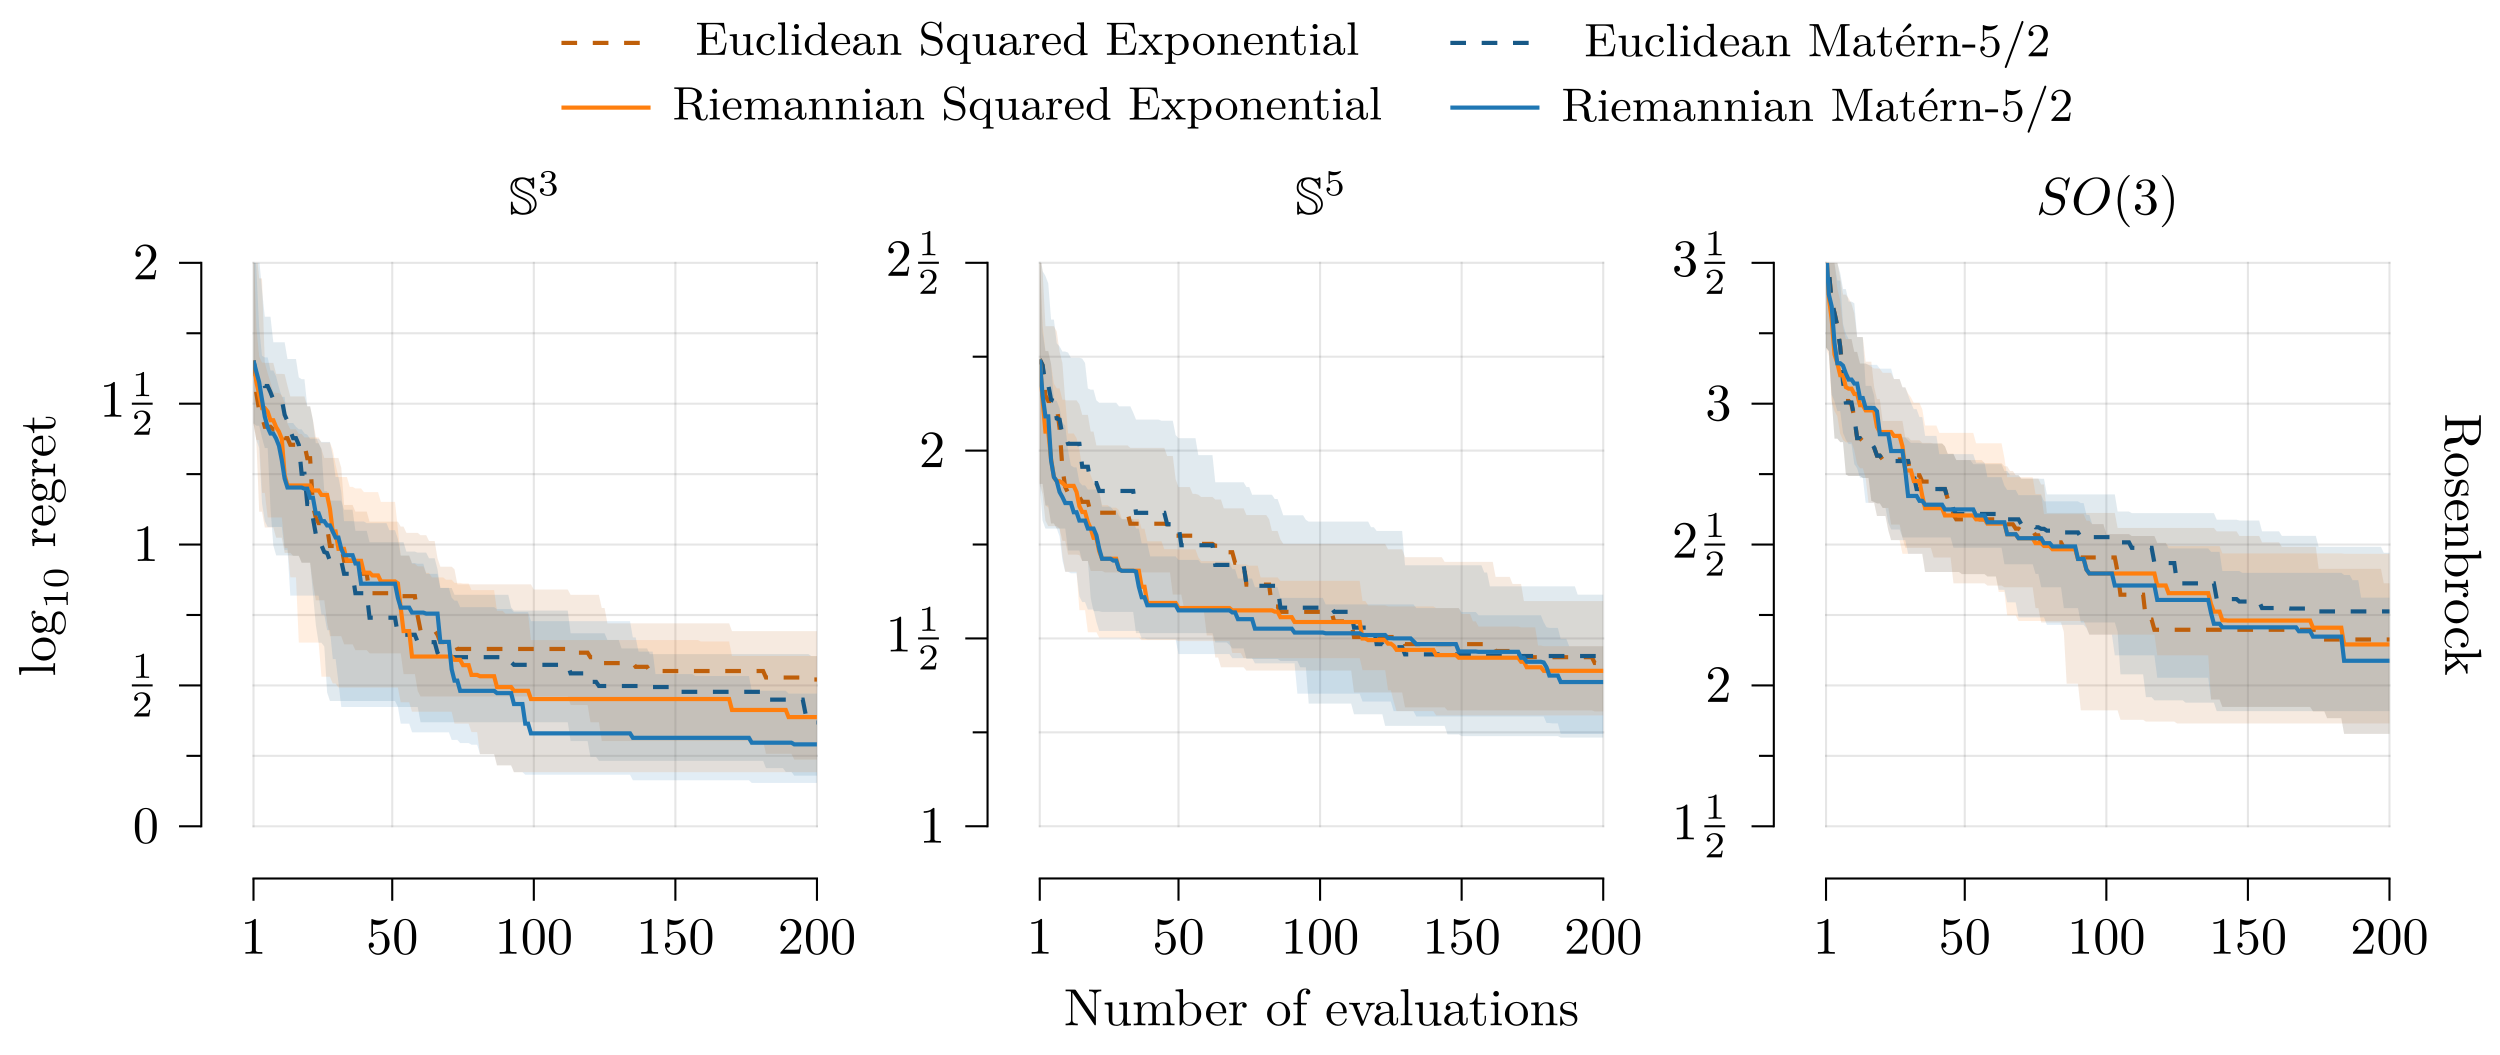 <svg xmlns="http://www.w3.org/2000/svg" xmlns:xlink="http://www.w3.org/1999/xlink" width="1908.4" height="805.2" viewBox="0 0 1431.3 603.9" xmlns:v="https://vecta.io/nano"><style><![CDATA[.B{overflow:visible}.C{stroke:none}.D{stroke-miterlimit:10}.E{fill:none}.F{fill:rgb(0%,0%,0%)}.G{stroke-width:.797}.H{stroke:rgb(0%,0%,0%)}.I{fill-opacity:.125}.J{stroke-dasharray:2.989,2.989}.K{stroke-width:.398}.L{stroke-opacity:.1}.M{stroke:rgb(74.899%,37.25%,3.92%)}.N{stroke:rgb(9.021%,34.9%,52.939%)}.O{stroke:rgb(100%,49.799%,5.489%)}.P{stroke:rgb(12.16%,46.669%,70.589%)}.Q{stroke-linecap:square}.R{fill:rgb(74.899%,37.25%,3.92%)}.S{fill:rgb(9.021%,34.9%,52.939%)}.T{fill:rgb(100%,49.799%,5.489%)}.U{fill:rgb(12.16%,46.669%,70.589%)}.V{stroke-width:.399}]]></style><defs><symbol id="A" class="B"><path d="M4.469-1.734h-.234C4.172-1.437 4.109-1 4-.844c-.062.078-.719.078-.937.078H1.266l1.063-1.031c1.547-1.375 2.141-1.906 2.141-2.906 0-1.141-.891-1.937-2.109-1.937C1.234-6.641.5-5.719.5-4.828c0 .547.5.547.531.547.172 0 .516-.109.516-.531a.51.51 0 0 0-.531-.516c-.078 0-.094 0-.125.016.219-.656.766-1.016 1.344-1.016.906 0 1.328.813 1.328 1.625 0 .797-.484 1.578-1.047 2.203L.609-.375C.5-.266.5-.234.5 0h3.703zm0 0" class="C"/></symbol><symbol id="B" class="B"><path d="M4.172 0v-.312h-.312c-.906 0-.922-.109-.922-.469v-5.594c0-.25 0-.266-.234-.266C2.078-6 1.203-6 .891-6v.313c.203 0 .781 0 1.297-.266v5.172c0 .359-.031.469-.922.469H.953V0c.344-.031 1.203-.031 1.609-.031L4.172 0zm0 0" class="C"/></symbol><symbol id="C" class="B"><path d="M4.578-3.187c0-.797-.047-1.594-.391-2.328-.453-.969-1.281-1.125-1.687-1.125-.609 0-1.328.266-1.75 1.188-.312.688-.359 1.469-.359 2.266 0 .75.031 1.641.453 2.406a1.83 1.83 0 0 0 1.641 1c.531 0 1.297-.203 1.734-1.156.313-.687.359-1.469.359-2.25zm-.812-.125c0 .75 0 1.422-.109 2.063C3.5-.297 2.938 0 2.484 0 2.094 0 1.5-.25 1.328-1.203c-.109-.594-.109-1.516-.109-2.109l.078-1.828c.188-1.187.938-1.281 1.188-1.281.328 0 .984.188 1.172 1.172.109.563.109 1.313.109 1.938zm0 0" class="C"/></symbol><symbol id="D" class="B"><path d="M3.297 2.391c0-.031 0-.047-.172-.219C1.891.922 1.563-.969 1.563-2.5c0-1.734.375-3.469 1.609-4.703.125-.125.125-.141.125-.172 0-.078-.031-.109-.094-.109-.109 0-1 .688-1.594 1.953C1.109-4.437.984-3.328.984-2.5c0 .781.109 1.984.656 3.125C2.25 1.844 3.094 2.5 3.203 2.5c.063 0 .094-.031.094-.109zm0 0" class="C"/></symbol><symbol id="E" class="B"><path d="M4.563-1.703c0-.812-.641-1.594-1.672-1.812.813-.266 1.391-.953 1.391-1.75 0-.812-.875-1.375-1.828-1.375-1 0-1.766.594-1.766 1.359a.48.48 0 0 0 .516.516c.297 0 .5-.219.5-.516 0-.484-.469-.484-.609-.484.297-.5.953-.625 1.313-.625.422 0 .969.219.969 1.109 0 .125-.031.703-.281 1.141a.93.93 0 0 1-.891.516 3.29 3.29 0 0 1-.391.031c-.078.016-.141.031-.141.125 0 .109.063.109.234.109h.438c.813 0 1.188.672 1.188 1.656 0 1.359-.687 1.641-1.125 1.641S1.219-.234.875-.812c.344.047.656-.172.656-.547 0-.359-.266-.562-.547-.562a.53.53 0 0 0-.562.578c0 .906.922 1.563 2.016 1.563 1.219 0 2.125-.906 2.125-1.922zm0 0" class="C"/></symbol><symbol id="F" class="B"><path d="M2.875-2.5c0-.766-.109-1.969-.656-3.109C1.625-6.828.766-7.484.672-7.484c-.062 0-.109.047-.109.109 0 .031 0 .047.188.234.984.984 1.547 2.563 1.547 4.641 0 1.719-.359 3.469-1.594 4.719-.141.125-.141.141-.141.172 0 .063.047.109.109.109.094 0 1-.687 1.578-1.953.516-1.094.625-2.203.625-3.047zm0 0" class="C"/></symbol><symbol id="G" class="B"><path d="M4.469-2c0-1.187-.812-2.187-1.891-2.187-.469 0-.906.156-1.266.516v-1.953c.203.063.531.125.844.125 1.234 0 1.938-.906 1.938-1.031 0-.062-.031-.109-.109-.109 0 0-.031 0-.078.031a3.22 3.22 0 0 1-1.359.297c-.391 0-.859-.078-1.328-.281-.078-.031-.109-.031-.109-.031C1-6.625 1-6.547 1-6.391v2.953c0 .172 0 .25.141.25.078 0 .094-.016.141-.078.109-.156.469-.703 1.281-.703.516 0 .766.453.844.641.156.375.188.75.188 1.25 0 .359 0 .953-.25 1.375-.234.391-.609.641-1.062.641-.719 0-1.297-.531-1.469-1.109.031 0 .063.016.172.016a.48.48 0 0 0 .5-.484c0-.25-.172-.5-.5-.5-.141 0-.484.078-.484.531C.5-.75 1.188.219 2.297.219 3.453.219 4.469-.734 4.469-2zm0 0" class="C"/></symbol><symbol id="H" class="B"><path d="M7.141-6.5v-.312l-1.172.031-1.156-.031v.313c1.016 0 1.016.469 1.016.734V-1.5L2.313-6.672c-.094-.125-.094-.141-.281-.141H.328v.313h.297l.484.016c.234.031.25.047.25.234v5.203c0 .266 0 .734-1.031.734V0L1.5-.031 2.656 0v-.312c-1.016 0-1.016-.469-1.016-.734v-5.187c.047.047.047.063.094.125L5.797-.125c.094.109.109.125.172.125.141 0 .141-.062.141-.266v-5.5c0-.266 0-.734 1.031-.734zm0 0" class="C"/></symbol><symbol id="I" class="B"><path d="M5.328 0v-.312c-.687 0-.766-.062-.766-.562v-3.531l-1.469.109v.313c.688 0 .781.063.781.563v1.766c0 .875-.484 1.547-1.219 1.547-.828 0-.875-.469-.875-.984v-3.312l-1.469.109v.313c.781 0 .781.031.781.906v1.5c0 .781 0 1.688 1.516 1.688.563 0 1-.281 1.281-.891v.891zm0 0" class="C"/></symbol><symbol id="J" class="B"><path d="M8.109 0v-.312c-.516 0-.766 0-.781-.297v-1.906c0-.859 0-1.156-.312-1.516-.141-.172-.469-.375-1.047-.375-.828 0-1.281.594-1.437.984-.141-.875-.875-.984-1.328-.984-.734 0-1.203.422-1.484 1.047v-1.047l-1.406.109v.313c.703 0 .781.063.781.563V-.75c0 .438-.109.438-.781.438V0l1.141-.031L2.563 0v-.312c-.672 0-.781 0-.781-.437v-1.844c0-1.031.719-1.594 1.344-1.594.641 0 .75.531.75 1.109V-.75c0 .438-.109.438-.781.438V0l1.125-.031L5.328 0v-.312c-.656 0-.766 0-.766-.437v-1.844c0-1.031.703-1.594 1.344-1.594.625 0 .734.531.734 1.109V-.75c0 .438-.109.438-.781.438V0l1.125-.031zm0 0" class="C"/></symbol><symbol id="K" class="B"><path d="M5.188-2.156c0-1.266-.969-2.25-2.109-2.25-.781 0-1.203.469-1.359.641v-3.156l-1.437.109v.313c.703 0 .781.063.781.563V0h.25l.359-.625c.141.234.563.734 1.297.734 1.188 0 2.219-.984 2.219-2.266zm-.828 0c0 .359-.016.953-.297 1.406-.219.313-.594.641-1.125.641-.453 0-.812-.234-1.047-.609-.141-.203-.141-.234-.141-.422v-2.047c0-.187 0-.203.109-.359.391-.562.938-.641 1.172-.641.453 0 .813.266 1.047.641.266.406.281.969.281 1.391zm0 0" class="C"/></symbol><symbol id="L" class="B"><path d="M4.141-1.187c0-.094-.078-.125-.141-.125-.078 0-.109.063-.125.141C3.531-.141 2.625-.141 2.531-.141c-.5 0-.891-.297-1.125-.672-.297-.469-.297-1.125-.297-1.484h2.781c.219 0 .25 0 .25-.219 0-.984-.547-1.953-1.781-1.953-1.156 0-2.078 1.031-2.078 2.281C.281-.859 1.328.109 2.469.109 3.688.109 4.141-1 4.141-1.187zm-.656-1.328H1.109C1.172-4 2.016-4.25 2.359-4.25c1.016 0 1.125 1.344 1.125 1.734zm0 0" class="C"/></symbol><symbol id="M" class="B"><path d="M3.625-3.797c0-.312-.312-.609-.734-.609-.734 0-1.094.672-1.219 1.094v-1.094l-1.391.109v.313c.703 0 .781.063.781.563V-.75c0 .438-.109.438-.781.438V0l1.141-.031L2.688 0v-.312h-.219c-.734 0-.75-.109-.75-.469v-1.531c0-.984.422-1.875 1.172-1.875.063 0 .094 0 .109.016-.031 0-.234.125-.234.391s.219.422.438.422a.42.42 0 0 0 .422-.437zm0 0" class="C"/></symbol><symbol id="N" class="B"><path d="M4.688-2.141c0-1.266-.984-2.328-2.187-2.328-1.25 0-2.219 1.094-2.219 2.328 0 1.297 1.031 2.25 2.203 2.25 1.203 0 2.203-.984 2.203-2.25zm-.812-.078c0 .359 0 .906-.219 1.344-.234.453-.672.734-1.156.734-.437 0-.875-.203-1.141-.672-.25-.437-.25-1.047-.25-1.406 0-.391 0-.922.234-1.359.266-.453.734-.672 1.141-.672.438 0 .859.219 1.125.656.266.422.266 1 .266 1.375zm0 0" class="C"/></symbol><symbol id="O" class="B"><path d="M3.563-6.328c0-.375-.375-.703-.906-.703-.687 0-1.547.531-1.547 1.594v1.141H.328v.313h.781V-.75c0 .438-.109.438-.766.438V0l1.125-.031L2.734 0v-.312h-.203c-.734 0-.75-.109-.75-.469v-3.203h1.125v-.312H1.75v-1.156c0-.875.469-1.359.906-1.359.031 0 .188 0 .328.078-.109.031-.297.172-.297.422 0 .219.156.422.438.422s.438-.203.438-.437zm0 0" class="C"/></symbol><symbol id="P" class="B"><path d="M5.063-3.984v-.312l-.75.031-.859-.031v.313c.359 0 .469.234.469.422 0 .094-.016.141-.047.25L2.844-.781 1.734-3.562c-.062-.125-.062-.172-.062-.172 0-.25.391-.25.578-.25v-.312l-1.094.031c-.266 0-.672-.016-.969-.031v.313c.625 0 .672.063.797.359L2.422-.078c.063.141.078.188.203.188.141 0 .172-.094.219-.187l1.297-3.234c.094-.234.266-.672.922-.672zm0 0" class="C"/></symbol><symbol id="Q" class="B"><path d="M4.813-.891v-.562h-.25v.563c0 .578-.25.641-.359.641-.328 0-.359-.453-.359-.5v-1.984c0-.422 0-.812-.359-1.187-.391-.391-.891-.547-1.375-.547-.812 0-1.5.469-1.5 1.125 0 .297.203.469.453.469.281 0 .469-.203.469-.453 0-.125-.062-.453-.516-.453.266-.359.766-.469 1.078-.469.484 0 1.063.391 1.063 1.281v.359c-.516.031-1.219.063-1.844.359-.75.344-1 .859-1 1.297 0 .813.969 1.063 1.594 1.063.672 0 1.125-.406 1.313-.859.047.391.313.813.781.813.203 0 .813-.141.813-.953zm-1.656-.5c0 .938-.719 1.281-1.172 1.281-.484 0-.891-.344-.891-.844 0-.547.406-1.375 2.063-1.437zm0 0" class="C"/></symbol><symbol id="R" class="B"><path d="M2.547 0v-.312c-.672 0-.781 0-.781-.437v-6.172l-1.437.109v.313c.703 0 .781.063.781.563V-.75c0 .438-.109.438-.781.438V0l1.109-.031zm0 0" class="C"/></symbol><symbol id="S" class="B"><path d="M3.313-1.234v-.562h-.25v.547c0 .734-.297 1.109-.672 1.109-.672 0-.672-.906-.672-1.078v-2.766h1.438v-.312H1.719v-1.828h-.25c0 .813-.297 1.875-1.281 1.922v.219h.844v2.75c0 1.219.938 1.344 1.297 1.344.703 0 .984-.703.984-1.344zm0 0" class="C"/></symbol><symbol id="T" class="B"><path d="M2.469 0v-.312c-.672 0-.703-.047-.703-.437v-3.656l-1.391.109v.313c.641 0 .734.063.734.547V-.75c0 .438-.109.438-.781.438V0l1.094-.031L2.469 0zm-.562-6.016c0-.281-.219-.531-.516-.531a.54.54 0 0 0-.547.531c0 .266.234.516.531.516a.51.51 0 0 0 .531-.516zm0 0" class="C"/></symbol><symbol id="U" class="B"><path d="M5.328 0v-.312c-.516 0-.766 0-.766-.297v-1.906c0-.859 0-1.156-.312-1.516-.141-.172-.469-.375-1.047-.375-.734 0-1.203.422-1.484 1.047v-1.047l-1.406.109v.313c.703 0 .781.063.781.563V-.75c0 .438-.109.438-.781.438V0l1.141-.031L2.563 0v-.312c-.672 0-.781 0-.781-.437v-1.844c0-1.031.719-1.594 1.344-1.594.641 0 .75.531.75 1.109V-.75c0 .438-.109.438-.781.438V0l1.125-.031zm0 0" class="C"/></symbol><symbol id="V" class="B"><path d="M3.594-1.281c0-.516-.297-.828-.422-.937-.328-.328-.719-.406-1.141-.484-.562-.109-1.219-.234-1.219-.812 0-.359.25-.766 1.109-.766 1.094 0 1.156.906 1.172 1.203 0 .094.109.094.109.094.141 0 .141-.047.141-.234v-1.016c0-.156 0-.234-.109-.234-.047 0-.078 0-.203.125l-.172.156c-.375-.281-.781-.281-.937-.281-1.219 0-1.594.672-1.594 1.234 0 .344.156.625.422.844.328.25.609.313 1.328.453.219.047 1.031.203 1.031.922 0 .5-.344.906-1.125.906-.844 0-1.203-.562-1.391-1.422-.031-.125-.031-.156-.141-.156-.125 0-.125.063-.125.234v1.328c0 .172 0 .234.109.234.047 0 .063-.016.25-.203.016-.016.016-.031.203-.219a1.53 1.53 0 0 0 1.094.422c1.141 0 1.609-.672 1.609-1.391zm0 0" class="C"/></symbol><symbol id="W" class="B"><path d="M.719-1.047h.016s.141.234.453.531a1.03 1.03 0 0 0-.469.109zm1.375-2c.781.328 1.828.781 1.828 1.703 0 .703-.297 1.109-1.297 1.109-.516 0-.953-.281-1.297-.641C.734-1.469.719-2 .719-2.219c0-.094-.078-.172-.172-.172-.172 0-.172.156-.172.328v1.859c0 .156 0 .328.172.328.078 0 .094-.031.156-.094.172-.156.344-.187.469-.187.266 0 .5.094.594.125.406.156.703.156.859.156 1.438 0 2.656-.734 2.656-2.031 0-.844-.5-1.75-1.937-2.297-.875-.359-1.875-.75-1.875-1.453 0-.547.391-1.016 1.109-1.016s1.672.75 1.875 1.594c.016.141.047.234.188.234.172 0 .172-.156.172-.328v-1.516c0-.172 0-.328-.172-.328-.078 0-.125.047-.172.078-.078.094-.219.203-.469.203s-.484-.078-.594-.125c-.328-.125-.562-.156-.859-.156-1.344 0-2.25.672-2.25 1.984 0 .656.266 1.328 1.797 1.984zm2.359-2.844c-.062-.109-.156-.203-.437-.5.266-.016.438-.094.438-.094zM4.125-.594c.141-.281.156-.687.156-.75 0-1.047-1.047-1.594-1.812-1.922C1.531-3.672.641-4.094.641-5.031c0-.469.125-1.031.672-1.344v.016c-.172.281-.187.625-.187.703 0 .906 1.094 1.375 2 1.734.359.141.875.344 1.266.734.313.359.547.734.547 1.281 0 .766-.516 1.156-.812 1.313zm0 0" class="C"/></symbol><symbol id="X" class="B"><path d="M3.578-1.203c0-.547-.437-1.094-1.203-1.25.719-.266.984-.781.984-1.219 0-.547-.625-.953-1.406-.953-.766 0-1.359.375-1.359.938 0 .234.156.359.359.359a.34.34 0 0 0 .359-.344c0-.203-.141-.359-.359-.375.25-.297.719-.375.984-.375.313 0 .75.156.75.75 0 .297-.094.625-.281.828-.219.266-.422.281-.766.313l-.219.016s-.078.016-.078.094c0 .094.063.094.188.094h.375c.547 0 .938.375.938 1.125 0 .859-.516 1.125-.906 1.125-.281 0-.906-.078-1.187-.5.328 0 .406-.234.406-.391 0-.219-.172-.375-.391-.375a.38.38 0 0 0-.391.406c0 .656.719 1.078 1.563 1.078.969 0 1.641-.656 1.641-1.344zm0 0" class="C"/></symbol><symbol id="Y" class="B"><path d="M3.297 0v-.25h-.266c-.703 0-.703-.094-.703-.328v-3.859c0-.187 0-.187-.203-.187-.453.438-1.078.438-1.359.438v.25c.156 0 .625 0 1-.187v3.547c0 .234 0 .328-.687.328H.813V0l1.234-.031zm0 0" class="C"/></symbol><symbol id="Z" class="B"><path d="M3.516-1.266h-.234c-.016.156-.094.563-.187.625-.047.047-.578.047-.687.047H1.125l1.391-1.172c.516-.406 1-.844 1-1.5 0-.844-.734-1.359-1.625-1.359-.859 0-1.453.609-1.453 1.25 0 .344.297.391.375.391.156 0 .359-.125.359-.375 0-.125-.047-.375-.406-.375.219-.484.688-.641 1.016-.641.703 0 1.063.547 1.063 1.109 0 .609-.437 1.078-.656 1.328L.516-.266C.438-.203.438-.187.438 0h2.875zm0 0" class="C"/></symbol><symbol id="a" class="B"><path d="M3.516-1.406c0-.781-.594-1.5-1.453-1.5-.312 0-.672.063-.984.328v-1.312c.359.094.563.094.672.094.922 0 1.469-.625 1.469-.734 0-.078-.047-.094-.078-.094 0 0-.031 0-.062.016-.172.063-.531.203-1.047.203-.203 0-.562-.016-1.016-.187-.078-.031-.094-.031-.094-.031-.094 0-.094.078-.094.188v2.047c0 .125 0 .203.109.203.063 0 .078 0 .141-.094.297-.375.734-.437.969-.437.422 0 .609.328.641.391.125.234.172.5.172.906 0 .203 0 .609-.219.922-.172.25-.469.422-.812.422-.453 0-.922-.25-1.094-.719.266.016.406-.156.406-.344 0-.297-.266-.344-.359-.344 0 0-.344 0-.344.375 0 .625.578 1.25 1.406 1.25.891 0 1.672-.656 1.672-1.547zm0 0" class="C"/></symbol><symbol id="b" class="B"><path d="M6-2.312h-.25C5.531-.922 5.297-.281 3.766-.281H2.5c-.422 0-.437-.062-.437-.359v-2.391h.828c.891 0 1 .281 1 1.047h.25v-2.375h-.25c0 .766-.109 1.047-1 1.047h-.828v-2.141c0-.312.016-.375.438-.375h1.203c1.406 0 1.656.484 1.797 1.75h.25L5.5-6.094H.344v.266h.203c.688 0 .703.109.703.438v4.688c0 .328-.016.422-.703.422H.344V0h5.266zm0 0" class="C"/></symbol><symbol id="c" class="B"><path d="M4.906 0v-.281c-.609 0-.687-.062-.687-.5v-3.187l-1.359.109v.266c.609 0 .688.063.688.516V-1.5c0 .797-.437 1.375-1.094 1.375-.734 0-.781-.391-.781-.875v-2.969l-1.359.109v.266c.688 0 .688.031.688.828v1.344c0 .594 0 .969.422 1.281.25.172.625.234.984.234.469 0 .906-.203 1.156-.734h.016v.734zm0 0" class="C"/></symbol><symbol id="d" class="B"><path d="M3.828-1.062c0-.109-.094-.109-.125-.109-.094 0-.094.016-.156.172a1.18 1.18 0 0 1-1.156.844c-.578 0-1.312-.469-1.312-1.797 0-1.391.719-1.812 1.25-1.812.125 0 .609.016.938.234-.187.047-.375.172-.375.422a.42.42 0 0 0 .422.422c.234 0 .422-.156.422-.437 0-.547-.625-.891-1.422-.891-1.141 0-2 .953-2 2.078 0 1.156.922 2.031 1.984 2.031 1.25 0 1.531-1.078 1.531-1.156zm0 0" class="C"/></symbol><symbol id="e" class="B"><path d="M2.344 0v-.281c-.594 0-.687 0-.687-.406v-5.531l-1.328.094v.281c.609 0 .688.063.688.5v4.656c0 .406-.094.406-.687.406V0l1-.031L2.344 0zm0 0" class="C"/></symbol><symbol id="f" class="B"><path d="M2.266 0v-.281c-.578 0-.609-.047-.609-.391v-3.297l-1.297.109v.266c.578 0 .656.063.656.5v2.406c0 .406-.094.406-.687.406V0l.984-.031.953.031zm-.5-5.406c0-.266-.219-.484-.484-.484s-.484.219-.484.484.219.484.484.484.484-.219.484-.484zm0 0" class="C"/></symbol><symbol id="g" class="B"><path d="M4.844 0v-.281c-.609 0-.687-.062-.687-.5v-5.437l-1.328.094v.281c.609 0 .688.063.688.5v1.906c-.047-.047-.453-.531-1.141-.531-1.109 0-2.062.891-2.062 2.047 0 1.109.891 2.016 1.953 2.016a1.59 1.59 0 0 0 1.219-.562v.563zM3.484-1.078c0 .156 0 .188-.125.375-.281.406-.703.578-1.047.578-.391 0-.75-.219-.984-.594-.234-.391-.25-.906-.25-1.203 0-.422.047-.891.281-1.25.203-.297.563-.562 1.047-.562a1.17 1.17 0 0 1 .969.531.34.34 0 0 1 .109.313zm0 0" class="C"/></symbol><symbol id="h" class="B"><path d="M3.828-1.062c0-.062-.047-.125-.125-.125-.094 0-.109.063-.125.109-.297.906-1.109.922-1.234.922a1.19 1.19 0 0 1-1-.547c-.297-.437-.312-.969-.312-1.344h2.563c.188 0 .234 0 .234-.203 0-.922-.5-1.766-1.656-1.766-1.062 0-1.906.938-1.906 2.047 0 1.172.938 2.063 2.031 2.063s1.531-.953 1.531-1.156zm-.609-1.203H1.047c.078-1.391.875-1.531 1.125-1.531.5 0 1.031.375 1.047 1.531zm0 0" class="C"/></symbol><symbol id="i" class="B"><path d="M4.453-.797v-.5h-.25v.484c0 .109 0 .547-.312.547-.328 0-.328-.422-.328-.562v-1.578c0-.516 0-.812-.406-1.187-.328-.297-.766-.422-1.203-.422-.766 0-1.391.375-1.391.953a.4.4 0 0 0 .422.422c.25 0 .422-.172.422-.406 0-.391-.406-.437-.406-.437.234-.234.672-.312.922-.312.469 0 .969.344.969 1.141v.281c-.484.031-1.156.063-1.75.359C.5-1.703.297-1.234.297-.875c0 .734.875.969 1.469.969a1.31 1.31 0 0 0 1.219-.734c.031.375.297.688.688.688a.77.77 0 0 0 .781-.844zm-1.562-.469A1.06 1.06 0 0 1 1.828-.125c-.422 0-.812-.312-.812-.75 0-.594.516-1.219 1.875-1.281zm0 0" class="C"/></symbol><symbol id="j" class="B"><path d="M4.906 0v-.281c-.453 0-.687 0-.687-.281v-1.719c0-.734 0-1-.25-1.312-.203-.25-.547-.375-1-.375-.828 0-1.219.625-1.344.875h-.016v-.875l-1.297.109v.266c.609 0 .688.063.688.516v2.391c0 .406-.094.406-.687.406V0l1.031-.031L2.359 0v-.281c-.594 0-.687 0-.687-.406v-1.641c0-.953.672-1.406 1.234-1.406.531 0 .641.438.641.969v2.078c0 .406-.094.406-.687.406V0l1.031-.031L4.906 0zm0 0" class="C"/></symbol><symbol id="k" class="B"><path d="M4.594-1.656c0-.516-.187-.906-.391-1.172-.391-.5-.797-.594-1.375-.734l-.797-.187c-.719-.172-.953-.75-.953-1.141 0-.609.484-1.187 1.25-1.187 1.156 0 1.625.875 1.75 1.766.016.172.031.219.141.219.125 0 .125-.062.125-.25v-1.734c0-.172 0-.25-.109-.25-.062 0-.078.016-.141.125-.109.156-.016.047-.312.516-.156-.187-.625-.641-1.469-.641-1.047 0-1.797.828-1.797 1.734a1.69 1.69 0 0 0 .469 1.172c.391.406.563.438 1.625.703.734.156.813.188 1.109.484 0 0 .313.344.313.875 0 .609-.437 1.281-1.266 1.281-.687 0-1.937-.297-2-1.766C.75-1.984.75-2.031.641-2.031c-.125 0-.125.063-.125.25v1.734c0 .172 0 .25.109.25C.688.203.688.188.75.078c.125-.156.031-.047.328-.516.547.547 1.266.641 1.703.641 1.094 0 1.813-.906 1.813-1.859zm0 0" class="C"/></symbol><symbol id="l" class="B"><path d="M4.844 1.734v-.266c-.594 0-.687 0-.687-.422v-5.016h-.234l-.328.797c-.422-.719-.937-.797-1.25-.797A2.04 2.04 0 0 0 .313-1.922c0 1.125.906 2.016 1.953 2.016.375 0 .844-.125 1.219-.625v1.578c0 .422-.094.422-.687.422v.266l1.031-.016 1.016.016zM3.516-1.234c0 .156 0 .188-.141.438-.219.391-.594.672-1.062.672-.672 0-1.234-.797-1.234-1.797 0-1.047.641-1.797 1.328-1.797.703 0 1.109.75 1.109 1.25zm0 0" class="C"/></symbol><symbol id="m" class="B"><path d="M3.344-3.406c0-.281-.266-.562-.672-.562-.531 0-.906.375-1.125.938v-.937l-1.281.109v.266c.609 0 .688.063.688.516v2.391c0 .406-.094.406-.687.406V0l1.047-.031L2.453 0v-.281h-.172c-.656 0-.687-.094-.687-.422v-1.344c0-.375.094-1.687 1.125-1.687-.016.016-.156.125-.156.328A.39.39 0 0 0 2.953-3a.39.39 0 0 0 .391-.406zm0 0" class="C"/></symbol><symbol id="n" class="B"><path d="M4.734 0v-.281c-.359 0-.625 0-.828-.25L2.734-2.016c-.062-.078-.062-.094-.062-.094l.766-.953c.281-.297.594-.516 1.141-.531v-.266l-.766.016c-.344 0-.5 0-.859-.016v.266c.125.031.25.094.25.281 0 .141-.078.234-.125.297l-.578.703-.703-.891c-.062-.078-.078-.094-.078-.156 0-.109.109-.219.313-.234v-.266l-.984.016s-.531 0-.875-.016v.266c.625 0 .641.031 1.047.547l.922 1.156-.859 1.063C.828-.297.313-.281.125-.281V0c.266-.031.5-.031.766-.031L1.75 0v-.281c-.219-.031-.25-.172-.25-.266 0-.031 0-.156.125-.312l.688-.812.703.906c.172.188.172.203.172.266 0 .094-.094.219-.312.219V0l.984-.031.875.031zm0 0" class="C"/></symbol><symbol id="o" class="B"><path d="M4.813-1.937c0-1.125-.891-2.031-1.937-2.031-.484 0-.937.203-1.281.563v-.562l-1.328.109v.266c.641 0 .688.063.688.453v4.188c0 .422-.094.422-.687.422v.266l1.031-.016 1.016.016v-.266c-.594 0-.687 0-.687-.422V-.437c.234.234.531.531 1.125.531 1.078 0 2.063-.859 2.063-2.031zm-.781 0c0 1.016-.609 1.813-1.328 1.813-.406 0-.75-.234-.969-.547-.109-.187-.109-.203-.109-.375v-1.969c.297-.516.797-.703 1.172-.703.703 0 1.234.813 1.234 1.781zm0 0" class="C"/></symbol><symbol id="p" class="B"><path d="M4.344-1.906c0-1.172-.937-2.109-2.031-2.109-1.141 0-2.047.953-2.047 2.109 0 1.109.922 2 2.031 2 1.141 0 2.047-.906 2.047-2zm-.781-.078c0 .328 0 .844-.219 1.234a1.18 1.18 0 0 1-1.031.594c-.453 0-.828-.219-1.031-.562-.234-.391-.25-.859-.25-1.266 0-.344 0-.844.219-1.219a1.22 1.22 0 0 1 1.047-.594c.516 0 .875.297 1.063.594.203.375.203.828.203 1.219zm0 0" class="C"/></symbol><symbol id="q" class="B"><path d="M3.063-1.109v-.516h-.25v.484c0 .672-.281.984-.594.984-.609 0-.609-.781-.609-.953v-2.484h1.313v-.266H1.609v-1.656h-.25c0 .75-.312 1.672-1.187 1.703v.219h.781v2.484c0 1 .719 1.203 1.203 1.203.594 0 .906-.562.906-1.203zm0 0" class="C"/></symbol><symbol id="r" class="B"><path d="M8.047 0v-.281h-.203c-.687 0-.703-.094-.703-.422v-4.719c0-.328.016-.422.703-.422h.203v-.281h-1.5c-.187 0-.25 0-.312.156L4.219-.875l-2-5.047c-.078-.187-.078-.203-.328-.203h-1.5v.281h.203c.688 0 .703.094.703.422v4.469c0 .25 0 .672-.906.672V0l1.047-.031L2.5 0v-.281c-.922 0-.922-.422-.922-.672V-5.75l.016-.016L3.797-.203c.047.125.078.203.188.203.094 0 .141-.078.172-.156l2.25-5.672v5.125c0 .328-.016.422-.703.422H5.5V0l1.266-.031L8.047 0zm0 0" class="C"/></symbol><symbol id="s" class="B"><path d="M3.828-1.062c0-.062-.047-.125-.125-.125-.094 0-.109.063-.125.109-.297.906-1.109.922-1.234.922a1.19 1.19 0 0 1-1-.547c-.297-.437-.312-.969-.312-1.344h2.563c.188 0 .234 0 .234-.203 0-.922-.5-1.766-1.656-1.766-1.062 0-1.906.938-1.906 2.047 0 1.172.938 2.063 2.031 2.063s1.531-.953 1.531-1.156zm-.609-1.203H1.047c.078-1.391.875-1.531 1.125-1.531.5 0 1.031.375 1.047 1.531zm-.031-3.641c0-.203-.172-.359-.328-.359s-.203.063-.281.172L1.484-4.75l.172.188L3-5.609c.125-.094.188-.172.188-.297zm0 0" class="C"/></symbol><symbol id="t" class="B"><path d="M2.563-1.656v-.562H.094v.563zm0 0" class="C"/></symbol><symbol id="u" class="B"><path d="M4.141-1.797c0-1.078-.766-1.969-1.75-1.969-.422 0-.859.141-1.187.469v-1.766c.281.078.563.125.828.125 1.109 0 1.75-.797 1.75-.922 0-.078-.047-.109-.094-.109 0 0-.031 0-.125.047-.422.156-.828.234-1.203.234-.391 0-.797-.078-1.203-.234-.094-.047-.109-.047-.109-.047-.109 0-.109.078-.109.234v2.641c0 .156 0 .266.125.266.063 0 .094-.047.141-.125a1.45 1.45 0 0 1 1.172-.594c.969 0 .969 1.391.969 1.703 0 .281 0 .844-.266 1.25-.234.375-.609.547-.969.547-.516 0-1.125-.344-1.344-1a.59.59 0 0 0 .125.016c.188 0 .453-.109.453-.437 0-.281-.203-.437-.453-.437-.187 0-.437.109-.437.469 0 .813.688 1.641 1.688 1.641 1.078 0 2-.891 2-2zm0 0" class="C"/></symbol><symbol id="v" class="B"><path d="M4.094-6.531c0-.125-.109-.203-.187-.203-.141 0-.187.109-.219.219L.563 1.891a.51.51 0 0 0-.047.156c0 .125.109.203.188.203.141 0 .172-.109.219-.219l3.125-8.406a.51.51 0 0 0 .047-.156zm0 0" class="C"/></symbol><symbol id="w" class="B"><path d="M4.141-1.594h-.25c-.016.125-.094.656-.203.797-.062.078-.672.078-.859.078H1.234l.891-.844c1.469-1.266 2.016-1.75 2.016-2.656 0-1.031-.844-1.75-1.953-1.75-1.031 0-1.734.813-1.734 1.625 0 .453.391.5.469.5.203 0 .469-.141.469-.469a.45.45 0 0 0-.469-.469c-.047 0-.062 0-.109.016a1.35 1.35 0 0 1 1.281-.922c.906 0 1.219.844 1.219 1.469 0 .906-.687 1.656-1.109 2.125L.563-.328C.453-.219.453-.203.453 0h3.438zm0 0" class="C"/></symbol><symbol id="x" class="B"><path d="M6.75-.797c0-.062 0-.156-.125-.156S6.5-.875 6.5-.812c-.047.578-.328.781-.609.781S5.5-.203 5.438-.359c-.078-.203-.156-.812-.219-1.203-.078-.562-.156-1.156-1.141-1.484.844-.234 1.547-.766 1.547-1.469 0-.891-1.094-1.609-2.406-1.609H.359v.281h.203c.688 0 .719.094.719.422v4.719c0 .328-.031.422-.719.422H.359V0l1.297-.031L2.969 0v-.281h-.203c-.687 0-.719-.094-.719-.422v-2.25h1.078c.656 0 .938.344.969.375.281.328.281.469.281 1.109 0 .594 0 1 .422 1.328.422.344.969.344 1.063.344.75 0 .891-.781.891-1zM4.703-4.516c0 .781-.391 1.344-1.609 1.344H2.047v-2.312c0-.234.031-.312.203-.344.078-.016.359-.016.547-.016.766 0 1.906 0 1.906 1.328zm0 0" class="C"/></symbol><symbol id="y" class="B"><path d="M7.469 0v-.281c-.453 0-.672 0-.687-.281v-1.719c0-.781 0-1.031-.297-1.359-.187-.219-.547-.328-.953-.328-.656 0-1.094.375-1.344.859-.109-.531-.469-.859-1.219-.859-.719 0-1.156.469-1.344.891h-.016v-.891l-1.297.109v.266c.609 0 .688.063.688.516v2.391c0 .406-.094.406-.687.406V0l1.031-.031L2.359 0v-.281c-.594 0-.687 0-.687-.406v-1.641c0-.969.703-1.406 1.234-1.406.5 0 .656.344.656.969v2.078c0 .406-.094.406-.687.406V0l1.016-.031L4.922 0v-.281c-.594 0-.703 0-.703-.406v-1.641c0-.969.703-1.406 1.25-1.406.484 0 .641.344.641.969v2.078c0 .406-.094.406-.687.406V0l1.031-.031L7.469 0zm0 0" class="C"/></symbol><symbol id="z" class="B"><path d="M1.188 4.141c.094 0 .094-.109.094-.141 0-.078-.031-.109-.094-.125C.266 3.594.141 2.938.141 2.578c0-.531.422-1.406 2.031-1.406 1.625 0 2.047.813 2.047 1.344 0 .094-.016.719-.375 1.063-.031-.406-.328-.469-.453-.469-.266 0-.453.188-.453.453a.43.43 0 0 0 .469.469c.672 0 1.063-.766 1.063-1.531 0-1.25-1.078-2.156-2.312-2.156-1.281 0-2.266.984-2.266 2.141a1.66 1.66 0 0 0 1.297 1.656zm0 0" class="C"/></symbol><symbol id="AA" class="B"><path d="M0 5.094h.313c0-.375 0-.594.531-.969l1.781-1.266c.016-.016.078-.062.109-.062s.641.719.719.813c.5.625.531 1.047.531 1.25h.313c-.031-.281-.031-.406-.031-.687l.031-1.125h-.312c0 .188-.109.297-.25.297-.203 0-.312-.141-.391-.219L2.141 1.719h4.781L6.813.281H6.5c0 .703-.062.781-.562.781H.75C.313 1.063.313.953.313.281H0l.031 1.078L0 2.469h.313c0-.672 0-.781.438-.781h1.031l.547.641C1.281 3.094.719 3.516.531 3.516s-.219-.172-.219-.359H0l.031 1.078L0 5.094zm0 0" class="C"/></symbol><symbol id="AB" class="B"><path d="M1.188 4.141c.094 0 .125-.078.125-.141 0-.078-.062-.109-.141-.125C.141 3.531.141 2.625.141 2.531c0-.5.297-.891.672-1.125.469-.297 1.125-.297 1.484-.297v2.781c0 .219 0 .25.219.25.984 0 1.953-.547 1.953-1.781 0-1.156-1.031-2.078-2.281-2.078C.859.281-.109 1.328-.109 2.469-.109 3.688 1 4.141 1.188 4.141zm1.328-.656V1.109C4 1.172 4.25 2.016 4.25 2.359c0 1.016-1.344 1.125-1.734 1.125zm0 0" class="C"/></symbol><symbol id="AC" class="B"><path d="M.875 7.297c.063 0 .172 0 .172-.125 0-.109-.094-.109-.156-.125C.172 6.984 0 6.641 0 6.391c0-.484.516-.562 1.438-.703l.797-.141c.641-.172.969-.656 1.156-1.203.234.953.844 1.734 1.625 1.734.953 0 1.797-1.141 1.797-2.594V.344H6.5v.25c0 .766-.109.781-.469.781H.781c-.359 0-.469-.016-.469-.781v-.25H0c.031.359.031 1.078.031 1.453L0 3.266h.313v-.25c0-.766.109-.781.469-.781h2.516v1.141c0 .156 0 .578-.344.938-.344.375-.656.375-1.328.375-.641 0-1.047 0-1.422.406-.359.406-.422.953-.422 1.25 0 .781.813.953 1.094.953zm4.141-2.25c-.687 0-1.5-.234-1.5-1.703V2.234h2.578c.234 0 .359 0 .391.219.016.094.016.391.016.594 0 .891-.047 2-1.484 2zm0 0" class="C"/></symbol><symbol id="AD" class="B"><path d="M2.141 4.688c1.266 0 2.328-.984 2.328-2.187 0-1.25-1.094-2.219-2.328-2.219-1.297 0-2.25 1.031-2.25 2.203 0 1.203.984 2.203 2.25 2.203zm.078-.812c-.359 0-.906 0-1.344-.219C.422 3.422.141 2.984.141 2.5c0-.437.203-.875.672-1.141.438-.25 1.047-.25 1.406-.25.391 0 .922 0 1.359.234.453.266.672.734.672 1.141 0 .438-.219.859-.656 1.125-.422.266-1 .266-1.375.266zm0 0" class="C"/></symbol><symbol id="AE" class="B"><path d="M1.281 3.594c.516 0 .828-.297.938-.422.328-.328.406-.719.484-1.141.109-.562.234-1.219.813-1.219.359 0 .766.25.766 1.109 0 1.094-.906 1.156-1.203 1.172-.094 0-.094.109-.094.109 0 .141.047.141.234.141h1.016c.156 0 .234 0 .234-.109 0-.047 0-.078-.125-.203l-.156-.172c.281-.375.281-.781.281-.937C4.469.703 3.797.328 3.234.328c-.344 0-.625.156-.844.422-.25.328-.312.609-.453 1.328-.047.219-.203 1.031-.922 1.031-.5 0-.906-.344-.906-1.125 0-.844.563-1.203 1.422-1.391.125-.031.156-.031.156-.141 0-.125-.062-.125-.234-.125H.125c-.172 0-.234 0-.234.109 0 .047.016.063.203.25.016.016.031.016.219.203a1.53 1.53 0 0 0-.422 1.094c0 1.141.672 1.609 1.391 1.609zm0 0" class="C"/></symbol><symbol id="AF" class="B"><path d="M0 5.328h.313c0-.516 0-.766.297-.766h1.906c.859 0 1.156 0 1.516-.312.172-.141.375-.469.375-1.047 0-.734-.422-1.203-1.047-1.484h1.047L4.297.313h-.312c0 .703-.062.781-.562.781H.75C.313 1.094.313.984.313.313H0l.031 1.141L0 2.563h.313c0-.672 0-.781.438-.781h1.844c1.031 0 1.594.719 1.594 1.344 0 .641-.531.75-1.109.75H.75c-.437 0-.437-.109-.437-.781H0l.031 1.125zm0 0" class="C"/></symbol><symbol id="AG" class="B"><path d="M2.156 5.188c1.266 0 2.25-.969 2.25-2.109 0-.781-.469-1.203-.641-1.359h3.156L6.813.281H6.5c0 .703-.062.781-.562.781H0v.25l.625.359c-.234.141-.734.563-.734 1.297 0 1.188.984 2.219 2.266 2.219zm0-.828c-.359 0-.953-.016-1.406-.297-.312-.219-.641-.594-.641-1.125 0-.453.234-.812.609-1.047.203-.141.234-.141.422-.141h2.047a.43.43 0 0 1 .359.109c.563.391.641.938.641 1.172 0 .453-.266.813-.641 1.047-.406.266-.969.281-1.391.281zm0 0" class="C"/></symbol><symbol id="AH" class="B"><path d="M3.797 3.625c.313 0 .609-.312.609-.734 0-.734-.672-1.094-1.094-1.219h1.094L4.297.281h-.312c0 .703-.062.781-.562.781H.75C.313 1.063.313.953.313.281H0l.031 1.141L0 2.688h.313v-.219c0-.734.109-.75.469-.75h1.531c.984 0 1.875.422 1.875 1.172 0 .063 0 .094-.016.109 0-.031-.125-.234-.391-.234s-.422.219-.422.438a.42.42 0 0 0 .438.422zm0 0" class="C"/></symbol><symbol id="AI" class="B"><path d="M5.516-2.344c0-.687-.344-1.031-.484-1.172-.234-.219-.391-.266-1.266-.484l-.672-.187c-.266-.094-.609-.375-.609-.906 0-.812.797-1.656 1.75-1.656.813 0 1.422.438 1.422 1.547 0 .313-.031.5-.031.563 0 0 0 .094.109.094s.125-.031.156-.203l.547-2.172a.12.12 0 0 0-.125-.109c-.047 0-.047.016-.172.156l-.484.563c-.25-.469-.766-.719-1.422-.719-1.266 0-2.453 1.156-2.453 2.359a1.4 1.4 0 0 0 1.031 1.406l1.063.281c.375.094.922.25.922 1.063 0 .891-.812 1.828-1.797 1.828-.641 0-1.75-.219-1.75-1.453 0-.234.063-.484.063-.531.016-.047.016-.078.016-.078 0-.094-.062-.109-.109-.109s-.078.016-.109.047S.516.094.516.125c0 .047.047.094.109.094.047 0 .063-.016.188-.156L1.297-.5c.422.578 1.109.719 1.688.719 1.359 0 2.531-1.328 2.531-2.562zm0 0" class="C"/></symbol><symbol id="AJ" class="B"><path d="M7.375-4.344c0-1.609-1.062-2.687-2.547-2.687-2.141 0-4.344 2.266-4.344 4.594C.484-.781 1.609.219 3.047.219c2.109 0 4.328-2.187 4.328-4.562zm-.891-.391c0 .719-.266 2.266-1.25 3.5C4.75-.625 3.938-.047 3.094-.047c-.984 0-1.672-.797-1.672-2.109 0-.453.141-1.906.906-3.062.688-1.047 1.656-1.562 2.453-1.562.813 0 1.703.563 1.703 2.047zm0 0" class="C"/></symbol><symbol id="AK" class="B"><path d="M0-2.547h-.312c0 .672 0 .781-.437.781h-6.172l.109 1.438h.313c0-.703.063-.781.563-.781H-.75c.438 0 .438.109.438.781H0l-.031-1.109zm0 0" class="C"/></symbol><symbol id="AL" class="B"><path d="M-2.141-4.687c-1.266 0-2.328.984-2.328 2.188 0 1.25 1.094 2.219 2.328 2.219 1.297 0 2.25-1.031 2.25-2.203 0-1.203-.984-2.203-2.25-2.203zm-.078.813c.359 0 .906 0 1.344.219.453.234.734.672.734 1.156 0 .438-.203.875-.672 1.141-.437.25-1.047.25-1.406.25-.391 0-.922 0-1.359-.234-.453-.266-.672-.734-.672-1.141 0-.437.219-.859.656-1.125.422-.266 1-.266 1.375-.266zm0 0" class="C"/></symbol><symbol id="AM" class="B"><path d="M-4.031-4.828c-.172 0-.484.109-.484.5 0 .203.063.641.469 1.063a1.65 1.65 0 0 0-.359 1.047c0 .938.688 1.625 1.453 1.625a1.4 1.4 0 0 0 1.031-.469 1.36 1.36 0 0 0 .828.313c.313 0 .688-.141.891-.453.156.609.594.922.984.922.719 0 1.266-.984 1.266-2.203 0-1.172-.5-2.203-1.281-2.203-.344 0-.859.125-1.141.641-.266.531-.266 1.109-.266 1.719l-.016.75c-.047.313-.344.516-.672.516-.031 0-.266 0-.469-.156.281-.391.313-.812.313-1 0-.922-.687-1.609-1.453-1.609-.375 0-.734.156-.969.406-.344-.359-.391-.719-.391-.891 0 0 0-.078.016-.109.031.109.141.172.266.172.172 0 .281-.141.281-.297a.28.28 0 0 0-.297-.281zm1.078 1.75c.266 0 .594 0 .844.156.109.078.391.313.391.703 0 .875-1 .875-1.219.875-.266 0-.594-.016-.844-.156-.109-.078-.391-.312-.391-.719 0-.859.984-.859 1.219-.859zM.781-4.172c.547 0 1.047.703 1.047 1.672 0 1.016-.516 1.703-1.047 1.703-.453 0-.828-.375-.844-.812v-.594c0-.859 0-1.969.844-1.969zm0 0" class="C"/></symbol><symbol id="AN" class="B"><path d="M-3.797-3.625c-.312 0-.609.313-.609.734 0 .734.672 1.094 1.094 1.219h-1.094l.109 1.391h.313c0-.703.063-.781.563-.781H-.75c.438 0 .438.109.438.781H0l-.031-1.141L0-2.687h-.312v.219c0 .734-.109.75-.469.75h-1.531c-.984 0-1.875-.422-1.875-1.172 0-.062 0-.094.016-.109 0 .031.125.234.391.234s.422-.219.422-.437a.42.42 0 0 0-.437-.422zm0 0" class="C"/></symbol><symbol id="AO" class="B"><path d="M-1.187-4.141c-.094 0-.125.078-.125.141 0 .078.063.109.141.125 1.031.344 1.031 1.25 1.031 1.344 0 .5-.297.891-.672 1.125-.469.297-1.125.297-1.484.297v-2.781c0-.219 0-.25-.219-.25-.984 0-1.953.547-1.953 1.781 0 1.156 1.031 2.078 2.281 2.078C-.859-.281.109-1.328.109-2.469.109-3.687-1-4.141-1.187-4.141zm-1.328.656v2.375C-4-1.172-4.25-2.016-4.25-2.359c0-1.016 1.344-1.125 1.734-1.125zm0 0" class="C"/></symbol><symbol id="AP" class="B"><path d="M-1.234-3.312h-.562v.25h.547c.734 0 1.109.297 1.109.672 0 .672-.906.672-1.078.672h-2.766v-1.437h-.312v1.438h-1.828v.25c.813 0 1.875.297 1.922 1.281h.219v-.844h2.75c1.219 0 1.344-.937 1.344-1.297 0-.703-.703-.984-1.344-.984zm0 0" class="C"/></symbol><symbol id="AQ" class="B"><path d="M0-3.297h-.25v.266c0 .703-.094.703-.328.703h-3.859c-.187 0-.187 0-.187.203.438.453.438 1.078.438 1.359h.25c0-.156 0-.625-.187-1h3.547c.234 0 .328 0 .328.688v.266H0l-.031-1.234zm0 0" class="C"/></symbol><symbol id="AR" class="B"><path d="M-2.219-3.594c-.766 0-1.328.094-1.812.406-.312.219-.594.656-.594 1.203 0 1.625 1.906 1.625 2.406 1.625s2.359 0 2.359-1.625c0-1.609-1.859-1.609-2.359-1.609zm-.094.625c.516 0 1.031 0 1.469.094.641.141.781.609.781.891 0 .328-.187.75-.75.891C-1.219-1-1.797-1-2.312-1s-1.047 0-1.422-.094a.91.91 0 0 1-.703-.891c0-.375.234-.734.641-.859.375-.109.875-.125 1.484-.125zm0 0" class="C"/></symbol><clipPath id="AS"><path d="M48.355 322.137h107.531V417H48.355zm0 0"/></clipPath><clipPath id="AT"><path d="M48.355 322.137h107.531V421H48.355zm0 0"/></clipPath><clipPath id="AU"><path d="M48.355 322.137h107.531V420H48.355zm0 0"/></clipPath><clipPath id="AV"><path d="M48.355 322.137h107.531V422H48.355zm0 0"/></clipPath><clipPath id="AW"><path d="M198.406 322.129h107.531V408H198.406zm0 0"/></clipPath><clipPath id="AX"><path d="M198.406 322.129h107.531V413H198.406zm0 0"/></clipPath><clipPath id="AY"><path d="M198.406 322.129h107.531V409H198.406zm0 0"/></clipPath><clipPath id="AZ"><path d="M198.406 322.129h107.531V413H198.406zm0 0"/></clipPath><clipPath id="Aa"><path d="M348.457 322.137h107.531V411H348.457zm0 0"/></clipPath><clipPath id="Ab"><path d="M348.457 322.137h107.531V408H348.457zm0 0"/></clipPath><clipPath id="Ac"><path d="M348.457 322.137h107.531V413H348.457zm0 0"/></clipPath><clipPath id="Ad"><path d="M48.355 329h107.531v84H48.355zm0 0"/></clipPath><clipPath id="Ae"><path d="M48.355 329h107.531v93H48.355zm0 0"/></clipPath><clipPath id="Af"><path d="M48.355 329h107.531v92H48.355zm0 0"/></clipPath><clipPath id="Ag"><path d="M48.355 329h107.531v97H48.355zm0 0"/></clipPath><clipPath id="Ah"><path d="M198.406 329h107.531v81H198.406zm0 0"/></clipPath><clipPath id="Ai"><path d="M198.406 329h107.531v80H198.406zm0 0"/></clipPath><clipPath id="Aj"><path d="M198.406 329h107.531v83H198.406zm0 0"/></clipPath><clipPath id="Ak"><path d="M198.406 329h107.531v85H198.406zm0 0"/></clipPath><clipPath id="Al"><path d="M348.457 322.137h107.531V406H348.457zm0 0"/></clipPath><clipPath id="Am"><path d="M348.457 322.137h107.531V400H348.457zm0 0"/></clipPath><clipPath id="An"><path d="M348.457 322.137h107.531V407H348.457zm0 0"/></clipPath><clipPath id="Ao"><path d="M348.457 322.137h107.531V410H348.457zm0 0"/></clipPath><path id="Ap" d="M35.559 416.223h2.832m-2.832-26.883h2.832m-2.832-26.883h2.832m-2.832-26.883h2.832"/><path id="Aq" d="M34.141 429.664h4.25m-4.25-26.883h4.25m-4.25-26.883h4.25m-4.25-26.882h4.25m-4.25-26.879h4.25"/><path id="Ar" d="M198.406 443.871v-4.25m26.477 4.25v-4.25m27.019 4.25v-4.25m27.016 4.25v-4.25m27.019 4.25v-4.25"/></defs><g transform="matrix(3 0 0 3 .067 .072)"><g transform="translate(-.015 -.021)" class="F"><use xlink:href="#W" x="97.118" y="40.861"/><use xlink:href="#X" x="102.653" y="37.246"/><use xlink:href="#W" x="247.167" y="40.861"/><use xlink:href="#a" x="252.701" y="37.246"/><use xlink:href="#AI" x="388.573" y="40.861"/><use xlink:href="#AJ" x="395.26" y="40.861"/><use xlink:href="#D" x="403.132" y="40.861"/><use xlink:href="#E" x="407.006" y="40.861"/><use xlink:href="#F" x="411.988" y="40.861"/></g><g transform="translate(0 -272)"><g class="E V D H"><g class="Q L"><path d="M48.355 429.664V322.137m26.477 107.527V322.137m27.02 107.527V322.137m27.015 107.527V322.137m27.02 107.527V322.137"/><path d="M48.355 416.223h107.532M48.355 389.34h107.532M48.355 362.457h107.532M48.355 335.574h107.532m-107.532 94.09h107.532M48.355 402.781h107.532M48.355 375.898h107.532M48.355 349.016h107.532M48.355 322.137h107.532m42.519 107.519V322.129m26.477 107.527V322.129m27.019 107.527V322.129m27.016 107.527V322.129m27.019 107.527V322.129"/><path d="M198.406 411.734h107.531m-107.531-35.843h107.531m-107.531-35.844h107.531m-107.531 89.609h107.531m-107.531-35.843h107.531m-107.531-35.844h107.531m-107.531-35.84h107.531m42.52 107.535V322.137m26.477 107.527V322.137m27.019 107.527V322.137m27.016 107.527V322.137m27.019 107.527V322.137"/><path d="M348.457 416.223h107.531M348.457 389.34h107.531m-107.531-26.883h107.531m-107.531-26.883h107.531m-107.531 94.09h107.531m-107.531-26.883h107.531m-107.531-26.883h107.531m-107.531-26.882h107.531m-107.531-26.879h107.531"/></g><use xlink:href="#Ap"/><use xlink:href="#Aq"/><path d="M185.609 411.734h2.832m-2.832-35.843h2.832m-2.832-35.844h2.832m-4.25 89.609h4.25m-4.25-35.843h4.25m-4.25-35.844h4.25m-4.25-35.84h4.25"/><use xlink:href="#Ap" x="300.101"/><use xlink:href="#Aq" x="300.101"/><path d="M38.391 429.664V322.137m150.05 107.519V322.129m150.051 107.535V322.137" class="Q"/></g><g clip-path="url(#AS)" class="I R"><path d="M48.355 317.699l.539 1.906.543 5.496h.539l.539 16.125h1.621l.543 2.098h1.078l.543.047.539 2.195.539 2.063h2.703l.539 1.887h.539l.543 2.574.539 3.184.539 1.277.543 1.113.539 1.707h2.703l.539 1.863.539 7.105h1.621l.543 1.273h2.16l.539 1.918h5.406l.539.938h.539l.543 1.195h2.16l.539.445h1.082l.539 1.113h1.082l.539 3.297.543 1.609h2.16l.539.488.543 2.871h14.047l.543.996h6.484l.539 1.004h5.402l.543 2.523h.539l.539 2.918h23.234l.543 1.492h16.211v24.516h-4.324l-.539-1.098h-4.863l-.543-2.434H114.82l-.543-3.594h-1.621l-.539-3.277h-3.242l-.539-1.645H80.234l-.539-1.023-.539-3.234h-2.164l-.539-3.973h-5.945l-.539-.598h-2.16l-.543-1.117h-1.621l-.539-1.551h-2.16l-.543-2.602-.539-4.262h-1.621l-.539-3.102-.543-4.055h-1.617L57 378.043h-1.078l-.543-.559h-1.078l-.543-2.883H52.68l-.543-1.957h-1.621l-.539-3.012h-.539l-.543-13.672-.539-3.195zm0 0"/></g><g clip-path="url(#AT)" class="I S"><path d="M48.355 317.699l.539 3.664h.543l.539 5.949.539 5.113h1.082l.539 4.863h2.164l.539 3.195h1.621l.539 3.512.543.348h.539l.539 5.172h.539l.543 2.711.539 4.324h.539l.543 1.113.539 8.02h.539l.543 1.824h2.16l.539 1.746h1.621l.543 4.016h2.16l.539 2.18h6.484l.543 1.801h1.621l.539.191h1.621l.539 1.078h1.082l.539 2.098.543 3.578h2.16l.539 1.293h10.27l.539 2.41.539.609h10.27l.539 4.328h6.484l.539 1.262h2.164l.539 1.621h4.863l.539 1.098h30.262l.539.371h1.082v22.82h-4.324l-.539-.711h-1.082l-.539-.727h-3.242l-.543-1.395h-31.34l-.539-.754h-1.082l-.539-3.016h-3.242l-.539-3.594H80.234l-.539-2.914h-3.781l-.543-1.137H62.945l-.543-1.641-.539-8.762-.539-.715h-.543l-.539-3.437-.539-5.898-.543-5.934h-1.617L57 378.043h-1.078l-.543-.07H52.68l-.543-1.906-.539-7.055-.539-11.527h-.543l-.539-1.961-.539-2.297h-.543l-.539-.461zm0 0"/></g><g clip-path="url(#AU)" class="I T"><path d="M48.355 317.699l.539 16.688.543 5.574.539 1.215h.539l.543 2.016.539 1.73.539 1.914.543.117h.539l.539.473.543 1.41.539 3.941.539 1.117h1.082l.539.895h.543l.539.664h2.699l.543.949h1.621l.539 1.406.539 2.855.543 2.336h1.621l.539 1.887h.539l.543.297h1.078l.543.707h2.699l.543 1.867h2.699l.543 5.211.539 5.051h1.621l.539 1.543h.543l.539.484h1.082l.539 1.27h.539l.543.848h2.16l.539.445h1.082l.539.598h1.082l.539.113h1.082l.539 1.273h4.324l.539 3.945h1.082l.539.555h4.324l.539 5.027h31.883l.539.277h5.402l.543 2.77h16.211v22.172h-57.82l-.539-1.305h-2.703l-.539-2.125h-2.703l-.539-4.215h-1.082l-.539-1.609h-2.703l-.539-2.285h-7.566l-.539-1.809h-1.621l-.539-2.809H64.566l-.543-.758h-.539l-.539-1.301h-1.621l-.543-6.508H57l-.539-12.457h-1.082l-.539-5.586-.539-.047-.543-5.793h-2.699l-.543-4.699h-.539l-.539-10.074h-.543l-.539-3.195zm0 0"/></g><g clip-path="url(#AV)" class="I U"><path d="M48.355 317.699l.539 5.398.543 11.367.539 5.418.539.297h.543l.539 2.492h.539l.543 1.148.539 2.09.539 1.793h.543l.539 5.004h1.082l.539.723.539.473h.543l.539.789.539.23.539.777h1.621l.543.621h1.621l.539 2.547.539 4.133h.543l.539 2.789.539 5.656h1.621l.543.043h1.621l.539.328h3.781l.543 1.344h1.078l.543 1.668.539 3.172h1.621l.539 1.426h.543l.539.137h1.082l.539 1.914h2.16l.543 2.668h1.621l.539 1.867.539.594h.543l.539 1.234h6.484l.539.375h2.703l.539.574h2.703l.539 1.73h18.914l.539 3.102h.543l.539 2.707h2.703l.539 4.281h7.023l.539.379h10.27l.539 2.809h6.484l.539.547h5.406v17.047h-12.43l-.539-.512h-22.156l-.539-1.047H100.23l-.543-.492h-1.621l-.539-1.305h-2.703l-.539-2.125h-2.703l-.539-1.805h-1.082l-.539-.316h-1.621l-.539-.609H86.18l-.539-1.449h-7.027l-.539-1.645h-1.621l-.539-3.18H65.105l-.539-4.684-.543-4.469h-.539l-.539-5.512h-.543l-.539-2.977h-.539l-.543-3.617h-5.402l-.539-8.746h-.539l-.543-4.359h-2.699l-.543-1.102-.539-3.422-.539-10.574-.543-1.484-.539-3.195zm0 0"/></g><g clip-path="url(#AW)" class="I R"><path d="M198.406 319.766l.539 3.945.543 10.516h1.621l.539 1.012.539 3.824.543 2.195.539 7.121h2.16l.539.75.543 2.023h1.078l.543 3.188h.539l.539 2.641h5.945l.539.465h6.484l.543 1.551h1.078l.543 4.449.539 1.477h2.16l.543 1.305h.539l.539.148.543.438h2.16l.539.488h1.082l.539 1.68h3.785l.539 1.285h3.781l.543.797.539 2.238h1.082l.539 1.613.539.848h19.453l.543 1.027h2.699l.543 1.52h7.023l.539.887h9.188l.539 2.863h2.703l.539 1.352h1.621l.539 3.262h15.133v21.059h-1.621l-.543-.184h-27.559l-.539-.586h-7.562l-.543-2.84h-9.184l-.543-4.176h-19.992l-.539-.629h-4.324l-.539-1.867h-.543l-.539-4.203h-1.082l-.539-4.488h-.539l-.543-.555h-2.699l-.543-2.754h-1.621l-.539-4.242h-12.43l-.539-.273h-2.16l-.543-1.898h-1.078l-.543-1.137-.539-.082h-1.621l-.539-2.625h-.539l-.543-2.344-.539-.469h-1.621l-.539-1.039-.543-5.012-.539-2.004zm0 0"/></g><g clip-path="url(#AX)" class="I S"><path d="M198.406 319.766l.539 3.945.543.926.539 1.414.539 6.922h.543l.539 4.52.539.594.543.977h.539l.539.203.543.988h1.617l.543.152.539.852.539 4.852.543.227h.539l.539 2.035.543.457h3.242l.539.691h2.16l.543 1.184.539 1.344h4.324l.539.219h2.16l.543 2.738.539.598h3.242l.539 3.234h2.703l.539 5.168h5.406l.539.918h.539l.543 1.461h3.781l.539.82h.543l.539 1.488.539 1.621h3.785l.539.871.539.34h11.348l.543 1.063h.539l.539.715h4.863l.543 6.547h14.586l.543 1.383h.539l.539 2.645h16.211l.543 1.59h4.863v27.273h-8.105l-.543-.285h-18.371l-.539-.324h-2.164l-.539-1.629h-11.348l-.539-2.215h-5.402l-.543-2.039h-8.105l-.539-6.93h-1.082l-.539-1.215h-3.242l-.539-.359h-5.945l-.539-2.023h-2.164l-.539-.68-.539-.453h-2.164l-.539-1.789h-14.59l-.539-4.039h-5.945l-.539-.137h-1.082l-.539-2.488-.543-7.098h-1.078l-.543-1.996h-2.16l-.539-4.191h-3.781l-.543-1.508-.539-7.016zm0 0"/></g><g clip-path="url(#AY)" class="I T"><path d="M198.406 319.766l.539 14.262.543 4.945h.539l.539 2.512.543 3.719.539.887h.539l.543 2.172h.539l.539 6.434h1.082l.539.883.539 2.309.543 3.273h1.078l.543 1.5.539 1.41h.539l.543 1.664.539 2.637h1.082l.539.484h1.082l.539.477.539 1.668h3.242l.543 1.871h.539l.539 2.398h2.703l.539 1.512h2.164l.539.027h3.242l.539 1.516.543.734h5.402l.539.625h2.703l.539.246h1.621l.543 2.234h3.242l.539.656h15.129l.543 3.859h.539l.539.824h3.242l.543.191h8.645l.539.328h4.324l.539 1.125h1.621l.539 1.402h.543l.539.996h7.566l.539.152h2.703l.539 3.457h.539l.543.141h11.348V408.5h-31.883l-.539-.809h-7.023l-.543-1.832-.539-2.148h-.539l-.543-3.828h-4.32l-.543-2.301h-22.152l-.543-.984h-1.621l-.539-2.266h-9.727l-.539-.207h-6.484l-.543-.473h-7.562l-.543-1.016h-1.621l-.539-4.207h-1.082l-.539-7.328h-2.16l-.539-2.973-.543-5.281h-.539l-.539-.977h-.543l-.539-3.031-.539-.395-.543-4.121h-.539zm0 0"/></g><g clip-path="url(#AZ)" class="I U"><path d="M198.406 319.766l.539 15.641.543 3.566h.539l.539 2.512.543 6.777.539.234.539 1.375.543 2.816.539.512.539 4.688.543 2.918.539.355h.539l.539 2.801.543.633h.539l.539.801h1.621l.543.434.539 2.828h1.621l.539.676h.543l.539 1.078.539.664h2.164l.539 1.766h.539l.543 2.832h1.078l.543 2.488h4.863l.539.66h3.781l.543.633h5.402l.539 1.133h.543l.539 1.797h2.703l.539 1.656h4.324l.539 2.039h8.105l.539 1.246h16.754l.539.699h8.105l.539.742h2.703l.539.633h11.887l.543 1.328.539.945.539.129h1.621l.543 2.09h1.078l.543 1.426h6.484v16.727h-8.105l-.543-2.016h-1.078l-.543-.07h-.539l-.539-1.246h-24.316l-.539-1.02h-3.785l-.539-1.832h-5.402l-.543-1.5h-11.887l-.539-5.797h-7.566l-.539-.98h-3.785l-.539-.789h-9.727l-.539-2.801h-5.406l-.539-.168h-.539l-.543-1.445h-7.562l-.543-1.762-.539-2.312h-1.082l-.539-1.426h-.539l-.543-1.074-.539-4.426h-1.078l-.543-.277h-.539l-.539-2.207-.543-4.562-.539-1.484-.539-.977h-.543l-.539-3.426h-.539l-.543-4.121h-.539zm0 0"/></g><g clip-path="url(#Aa)" class="I R"><path d="M348.457 309.793l.539 1.469.543 2.895.539 4.875.539 3.004.543 2.941.539 3.215h.539l.539.715.543 1.027.539 1.848.539 4.52h1.082l.539 4.711h1.082l.539 4.809.543 2.309h.539l.539 4.172h3.785l.539 3.129h.539l.543.563h1.621l.539.504h1.621l.539.105h1.621l.543.551.539 1.426h1.082l.539 1.195h4.863l.539.586h3.242l.543.602h.539l.539.887h.543l.539.82h.539l.543.648h3.242l.539 1.117h.539l.543 5.434h12.969l.539 2.852h18.371l.539.652h3.785l.539.875h3.781l.543 1.223h3.242l.539.863h6.484l.539 4.195h11.891l.539 2.75h1.082v26.758h-40.527l-.539-.348h-5.406l-.539-.352h-4.324l-.539-1.797h-7.023l-.543-5.078h-2.16l-.539-9.883-.543-1.809h-3.781l-.539-2.742h-.543l-.539-3.977H382.5l-.543-.324h-2.699l-.543-.43h-5.941l-.543-4.926h-3.242l-.539-1.859h-4.863l-.539-1.969-.543-2.449h-1.621l-.539-3.187h-1.082l-.539-.863h-.539l-.543-.254-.539-.234-.539-4.371h-1.082l-.539-.371h-2.164l-.539-.297-.539-6.168h-.539l-.543-.652h-.539l-.539-7.445-.543-9.266-.539-.668zm0 0"/></g><g clip-path="url(#Ab)" class="I S"><path d="M348.457 309.793l.539 6.156.543 1.746.539 1.93.539 2.52.543 1.91.539 3.086h.539l.539 2.395h.543l.539.324.539 6.441h1.082l.539 9.32h1.082l.539 1.91.543 4.594h.539l.539 2.645h.543l.539.66h3.242l.539.563.543.504h1.621l.539.105h3.781l.543.551.539 1.426h1.082l.539 1.195h2.703l.539.793h5.402l.543 1.281h.539l.539.82h1.621l.543.648h3.242l.539.031h.539l.543 2.984h12.969l.539 3.27h2.16l.543.297h15.668l.539 1.262h3.785l.539.148h3.781l.543 2.063h3.242l.539.875h6.484l.539 2.086h11.891l.539 1.141h1.082v30.215h-32.965l-.539-1.621h-5.402l-.539-.441h-5.406l-.539-.605h-1.082l-.539-4.355h-4.324l-.539-8.086-.539-1.809h-6.484l-.543-2.742h-2.699l-.543-3.977h-3.781l-.539-2.547h-.543l-.539-1.848H382.5l-.543-3.145h-9.184l-.543-1.969h-9.184l-.543-1.516h-1.621l-.539-1.32-.539-2.801h-.543l-.539-.863h-.539l-.543-.254-.539-.234-.539-4.371h-1.082l-.539-.371h-2.164l-.539-.297-.539-6.168h-.539l-.543-.652h-.539l-.539-7.445-.543-9.266-.539-.668zm0 0"/></g><g clip-path="url(#Ac)" class="I"><path d="M348.457 309.793l.539 4.773.543 1.223.539 6.41.539 4.828.543 2.27.539 5.043.539 2.348h1.082l.539 2.453h.539l.543 2.215h1.078l.543.242.539.395.539.301h.543l.539.039.539.781h1.621l.543 1.203h1.078l.543 1.574h.539l.539 1.195.543.734.539 1.043h1.082l.539 1.199.539 3.125h2.164l.539 1.391h6.484l.539 1.988h4.863l.543 2.773.539 3.699h4.863l.539 3.238h1.082l.539 3.82h7.566l.539 1.242h.543l.539.668h2.16l.543 1.902h4.32l.543.363h4.32l.543 1.313h1.621l.539.602h9.727l.539 1.402h22.695l.539.07h8.648v34.371h-8.648l-.539-2.996h-2.703l-.539-1.309h-2.16l-.543-.836h-16.75l-.539-1.418h-1.621l-.543-8.43h-9.723l-.543-3.949h-12.426l-.543-1.449-.539-1.156h-12.43l-.539-1.098h-1.621l-.539-4.449h-1.082l-.539-2.953h-1.621l-.543-.449h-4.32l-.543-.398h-6.484l-.539-3.48h-3.781l-.543-2.605h-1.621l-.539-1.875-.539-2.73h-1.621l-.543-2.523h-1.078l-.543-4.766-.539-1.82h-.539l-.543-.773-.539-2.617-.539-1.562h-1.082l-.539-.445-.539-1.176-.543-3.352-.539-.98-.539-1.867-.543-8.645-.539-1.605zm0 0" class="T"/><path d="M348.457 309.793l.539 5.996.543 1.238.539 5.172.539 3.32h.543l.539 8.219.539 1.945.539 1.004h.543l.539 2.453h.539l.543 2.215h1.078l.543.242h1.621l.539.734h2.16l.543 1.984h1.078l.543 1.574h.539l.539 1.449.543 1.523.539 1.199h.539l.543 1.504h.539l.539 3.598h2.164l.539 3.48h6.484l.539 1.629h1.621l.543 2.766h2.699l.543 1.629.539.805h1.621l.539 1.004h4.324l.539 1.18h6.484l.543.332h.539l.539 2.25h.543l.539 1.77h2.16l.543 1.902h4.32l.543.363h4.32l.543 1.313h1.621l.539 1.051h7.563l.543.648h1.621l.539 3.664h3.242l.539.34h18.914l.539.422h1.082l.539.996h1.082l.539 3.332h5.406v25.992h-8.648l-.539-2.996h-2.703l-.539-1.309h-2.16l-.543-.836h-16.75l-.539-1.418h-1.621l-.543-4.152h-9.723l-.543-4.277h-7.562l-.543-3.949h-4.32l-.543-1.254-.539-.625h-7.023l-.543-1.414h-4.863l-.539-2.875h-1.621l-.539-2.391h-1.082l-.539-2.547h-1.621l-.543-.449h-4.32l-.543-.398h-6.484l-.539-3.48h-2.703l-.539-2.605h-2.703l-.539-1.875-.539-2.73h-1.621l-.543-2.523h-1.621l-.539-4.766h-.539l-.543-1.82-.539-.773-.539-3.836h-.543l-.539-.824-.539-1.305-.539-4.168h-.543l-.539-1.867-.539-1.254-.543-8.328-.539-.668zm0 0" class="U"/></g><g class="F"><use xlink:href="#C" x="25.324" y="432.798"/><use xlink:href="#Y" x="25.139" y="401.347"/></g><path d="M25.141 402.777h3.968" class="D E H K"/><g class="F"><use xlink:href="#Z" x="25.139" y="408.705"/><use xlink:href="#B" x="25.324" y="379.034"/><use xlink:href="#B" x="18.962" y="351.506"/><use xlink:href="#Y" x="25.139" y="347.583"/></g><path d="M25.141 349.016h3.968" class="D E H K"/><g class="F"><use xlink:href="#Z" x="25.139" y="354.941"/><use xlink:href="#A" x="25.324" y="325.27"/></g><g clip-path="url(#Ad)" class="D E G J M"><path d="M48.355 340.781l.539 6.223.543 3.316.539 1.18.539 1.922h1.082l.539.523h1.621l.543 1.652h.539l.539 1.254h2.703l.539 2.566h.539l.543 9.117.539 2.191.539 1.086h1.082l.539.746.543 3.609h2.16l.539 2.828h1.621l.543 2.484h2.16l.539 3.703h5.406l.539.563h2.703l.539 3.836.539 2.699h2.703l.539.836.543 1.402h2.699l.543 1.309h21.074l.539.707h3.242l.539.852h1.621l.543 1.133h5.941l.543.719h2.16l.539.797h21.613l.543 1.242h7.563l.543.379h1.621"/></g><g clip-path="url(#Ae)" class="D E G J N"><path d="M48.355 340.781l.539 3.133h1.082l.539 1.73h.543l.539 1.188.539 1.383h1.621l.543 2.918.539 1.207.539 1.813.543 1.445h.539l.539 1.254.543 5.531h.539l.539 5.766h.539l.543 2.711.539 3.012.539 2.156h.543l.539 1.293.539.184.543 1.492h2.16l.539 2.484h1.621l.543 3.703h2.16l.539 4.676h4.863l.543 3.258h3.242l.539 1.391.539.012h2.703l.539 2.016.543.852h12.969l.539.938.539.527h10.27l.539 1.629h3.242l.539 1.621h1.082l.539.789h9.188l.539.199h4.324l.539.918h16.75l.543 1.484h7.023l.539 2.746.543.605.539.98.539.004.543.027"/></g><g clip-path="url(#Af)" class="D E G O"><path d="M48.355 340.781l.539 4.035.543 2.504.539 2.539h.539l.543.672.539 1.645h.539l.543 1.324.539.875.539 1.344.543 6.938.539 1.965h4.32l.543.957h1.078l.543.848h1.078l.543 2.637.539 4.332h.539l.543 3.32h1.078l.543 2.281h2.699l.543 2.258.539.012h.539l.543.527h1.078l.543 1.141h2.699l.543.359.539 4.66.539 4.453h1.082l.539 4.859h7.566l.539.633h1.082l.539 1.016h1.082l.539 1.859h1.082l.539.25h2.703l.539 2.066h2.703l.539.719h2.703l.539 1.57h37.824l.543 2.082h10.266l.539 1.367h5.406"/></g><g clip-path="url(#Ag)" class="D E G P"><path d="M48.355 340.781l.539 2.133.543 1.996.539 3.32.539 3.27.543 2 .539 1.203h.539l.543.973.539 1.371.539 2.75.543 3.496.539 1.723h2.703l.539.219h.539l.539 1.723h.543l.539 2.977h.539l.543 1.496h.539l.539.82h.543l.539 1.164.539 1.145h.543l.539 2.156.539 1.215h1.621l.543 1.582h.539l.539 3.852h6.484l.543 2.719.539 1.852h1.621l.539.949h2.164l.539.195h2.16l.543 5.398h1.621l.539 5.23.539 2.164h.543l.539 1.938h6.484l.539.441h2.703l.539 2.082h1.621l.543 3.746h.539l.539 1.852h18.914l.539.852h22.156l.539.93h7.566l.539.316h4.324"/></g><g class="F"><use xlink:href="#B" x="175.373" y="432.79"/><use xlink:href="#B" x="169.011" y="396.301"/><use xlink:href="#Y" x="175.187" y="392.379"/></g><path d="M175.187 393.813h3.969" class="D E H K"/><g class="F"><use xlink:href="#Z" x="175.187" y="399.737"/><use xlink:href="#A" x="175.373" y="361.105"/><use xlink:href="#A" x="169.011" y="324.616"/><use xlink:href="#Y" x="175.187" y="320.693"/></g><path d="M175.187 322.125h3.969" class="D E H K"/><use xlink:href="#Z" x="175.187" y="328.051" class="F"/><g clip-path="url(#Ah)" class="D E G J M"><path d="M198.406 340.551l.539 1.129.543 5.762.539 1.051h.539l.543 1.055h.539l.539 4.102.543 7.727.539 3.523.539 1.156h1.621l.539.773.543.918h1.078l.543 2.078h7.023l.539 2.102h6.484l.543.09h.539l.539 2.195h4.863l.543 1.566h2.16l.539.355h.543l.539 1.23h2.16l.543 2.016h1.621l.539 4.168h4.324l.539 4.176h1.082l.539 1.012h9.727l.539 1.832h3.242l.543 2.977h9.184l.543 1.359h16.75l.539 1.309h4.863l.539 1.184h12.969l.543 1.102h1.621"/></g><g clip-path="url(#Ai)" class="D E G J N"><path d="M198.406 340.551l.539 1.129.543 3.711h.539l.539 2.871.543.23.539 3.355.539.195.543 2.984h.539l.539 1.645h2.16l.543 4.383h1.078l.543 3.109h1.078l.543 1.504h6.484l.539 4.176h5.402l.543 2.172h1.078l.543.039h.539l.539 3.98h5.945l.539 3.746h5.406l.539 3.629h1.621l.539.359h3.785l.539 4.18h9.727l.539.785h3.242l.543 3.023h3.781l.539 3.145h1.082l.539.59h3.242l.543 1.363h14.586l.543.316h22.695"/></g><g clip-path="url(#Aj)" class="D E G O"><path d="M198.406 340.551l.539 7.711.543 6.078h.539l.539 5.262.543 3.434.539.777h.539l.543.32.539.57h1.621l.539 1.168.539 2.703.543 1.109h.539l.539 1.926.543 1.234.539 1.773h.539l.543 2.566.539 1.43h2.703l.539 2.012.539.281h3.242l.543 3.047h.539l.539 3.09h5.406l.539.973h9.727l.539.441h7.566l.539.246h.543l.539 1.051h2.16l.543.926h12.426l.543 3.148h.539l.539.309h3.242l.543.676h.539l.539.41.543.773h7.023l.539 1h3.781l.543.504h11.348l.539.766h.539l.543 1.051h2.699l.543.68h11.348"/></g><g clip-path="url(#Ak)" class="D E G P"><path d="M198.406 340.551l.539 6.859.543 4.023h.539l.539 8.41.543 3.191.539.777.539 2.059.543.965.539 1.137h1.082l.539 1.762h.539l.539 1.594h1.082l.539 1.516h1.082l.539 1.273.543 2.566.539 1.93h1.621l.539.344h.543l.539 1.668.539.281h2.164l.539.156.539 2.891.543 2h.539l.539 1.531h5.406l.539.973h9.727l.539.391h.543l.539 1.289h2.703l.539 1.813h7.023l.543.746h5.402l.539.137h6.484l.543.336h4.32l.543.59h.539l.539.047h3.242l.543.543.539.551h7.563l.543 1.41h3.242l.539.066h7.566l.539 1.125h.539l.543.766h2.699l.543.137.539.914.539 1.582h1.621l.543 1.234h8.105"/></g><g class="F"><use xlink:href="#B" x="319.059" y="432.152"/><use xlink:href="#Y" x="325.236" y="428.229"/></g><path d="M325.234 429.66h3.973" class="D E H K"/><g class="F"><use xlink:href="#Z" x="325.236" y="435.587"/><use xlink:href="#A" x="325.422" y="405.916"/><use xlink:href="#A" x="319.059" y="378.388"/><use xlink:href="#Y" x="325.236" y="374.465"/></g><path d="M325.234 375.898h3.973" class="D E H K"/><g class="F"><use xlink:href="#Z" x="325.236" y="381.823"/><use xlink:href="#E" x="325.422" y="352.152"/><use xlink:href="#E" x="319.059" y="324.624"/><use xlink:href="#Y" x="325.236" y="320.701"/></g><path d="M325.234 322.133h3.973" class="D E H K"/><use xlink:href="#Z" x="325.236" y="328.059" class="F"/><g clip-path="url(#Al)" class="D E G J M"><path d="M348.457 318.922l.539 4.828.543 5.746.539 2.238.539 2.465.543 3.91.539 4.863.539 5.535h.539l.543.68.539 2.473.539 3.93h.543l.539.586.539.328h.543l.539.008.539.875.543 1.539h.539l.539.734h3.785l.539.301h.539l.543 2.715h1.621l.539 1.211h1.621l.539 1.418h2.164l.539 1.895h.539l.543 2.996.539.891h8.645l.543.941h1.621l.539.836h.539l.543.383h2.16l.539.895h.543l.539 1.34h3.781l.543 1.043h2.699l.543 1.84h6.484l.539 2.816.539 4.285h4.324l.539 4.75h1.082l.539 1.945h30.801l.539 1.855h13.512"/></g><g clip-path="url(#Am)" class="D E G J N"><path d="M348.457 318.922l.539 4.828.543 5.746.539 2.238.539 2.465.543 3.91.539 6.727.539 3.953h1.082l.539 2.871.539 3.93h.543l.539.586.539.328h.543l.539.008.539.875.543 1.539h.539l.539.734h.543l.539.301h3.781l.543 2.715h.539l.539 2.629h5.406l.539 1.895h.539l.543 1.969.539.895h8.645l.543 1.023h2.699l.543.941h2.16l.539.578h.543l.539.293h.539l.543.348h2.699l.543.34h2.699l.543.895h6.484l.539 1h2.16l.543 1.043h3.781l.539 2.906h3.785l.539 3.879h7.023l.539 2.996h3.785l.539.469h3.781l.543 1.242h4.863l.539.09h4.863l.539.555h13.512"/></g><g clip-path="url(#An)" class="D E G O"><path d="M348.457 318.922l.539 9.785.543 4.273.539 6.641.539 1.672.543 2.277h.539l.539 2.277.539.305h.543l.539 1.016h.539l.543 2.137h.539l.539.984h1.082l.539.027.543 3.137.539.977h2.16l.543.734h1.078l.543 1.992.539 4.609h1.082l.539 2.016h1.082l.539 2.844.539 2.328h3.242l.543 1.387h5.402l.539.738h1.621l.543.828h3.242l.539 2.023h1.621l.539.762h2.703l.539.938h1.082l.539.535h1.082l.539.629h4.324l.539 1.852h1.082l.539 2.031.543.75h12.426l.543 2.289h1.621l.539 1.465h7.563l.543 2.09.539 1.434h1.082l.539 1.648h.539l.543.055h15.668l.543 1.363h5.402l.539 3.191h8.648"/></g><g clip-path="url(#Ao)" class="D E G P"><path d="M348.457 318.922l.539 9.277.543 2.258.539 7.008.539 3.828h.543l.539.465.539 1.496.539 1.156h.543l.539.773h.539l.543 2.754h.539l.539 1.879h1.082l.539.027.543.609.539 4.387h1.621l.539 3.207h2.164l.539 3.719.539 4.859h1.621l.543.93h.539l.539.738h3.242l.543.902h5.402l.539 1.145h1.621l.543 1.313h3.242l.539 2.277h1.621l.539.762h4.324l.539.938h1.082l.539.625h4.324l.539 2.391h1.082l.539 2.031.543.75h4.32l.543 2.289h7.563l.543 2.754h9.723l.543 2.508.539 2.039h1.082l.539.68h14.051l.539.742h2.16l.543 1.035h5.402l.539 4.609h8.648"/></g><g class="F"><use xlink:href="#AC" x="466.612" y="350.88"/><use xlink:href="#AD" x="466.612" y="358.213"/><use xlink:href="#AE" x="466.612" y="363.195"/><use xlink:href="#AB" x="466.612" y="367.125"/><use xlink:href="#AF" x="466.612" y="371.553"/><use xlink:href="#AG" x="466.612" y="376.81"/><use xlink:href="#AH" x="466.612" y="382.345"/><use xlink:href="#AD" x="466.612" y="386.247"/><use xlink:href="#z" x="466.612" y="391.507"/><use xlink:href="#AA" x="466.612" y="395.657"/></g></g><g transform="translate(0 -136)" class="F"><use xlink:href="#AK" x="10.499" y="265.089"/><use xlink:href="#AL" x="10.499" y="262.321"/><use xlink:href="#AM" x="10.499" y="257.34"/><use xlink:href="#AQ" x="12.934" y="252.232"/><use xlink:href="#AR" x="12.934" y="248.261"/><use xlink:href="#AN" x="10.499" y="240.471"/><use xlink:href="#AO" x="10.499" y="236.569"/><use xlink:href="#AM" x="10.499" y="232.14"/><use xlink:href="#AN" x="10.499" y="227.159"/><use xlink:href="#AO" x="10.499" y="223.257"/><use xlink:href="#AP" x="10.499" y="218.828"/></g><g transform="translate(0 -272)"><g class="D E H V"><path d="M48.355 443.879v-4.25m26.477 4.25v-4.25m27.02 4.25v-4.25m27.015 4.25v-4.25m27.02 4.25v-4.25"/><use xlink:href="#Ar"/><use xlink:href="#Ar" x="150.051" y="0.008"/><path d="M48.355 439.629h107.532m42.519-.008h107.531m42.52.008h107.531" class="Q"/></g><g class="F"><use xlink:href="#B" x="45.864" y="453.985"/><use xlink:href="#G" x="69.851" y="453.985"/><use xlink:href="#C" x="74.832" y="453.985"/><use xlink:href="#B" x="94.378" y="453.985"/><use xlink:href="#C" x="99.359" y="453.985"/><use xlink:href="#C" x="104.341" y="453.985"/><use xlink:href="#B" x="121.395" y="453.985"/><use xlink:href="#G" x="126.376" y="453.985"/><use xlink:href="#C" x="131.358" y="453.985"/><use xlink:href="#A" x="148.412" y="453.985"/><use xlink:href="#C" x="153.393" y="453.985"/><use xlink:href="#C" x="158.375" y="453.985"/><use xlink:href="#B" x="195.913" y="453.977"/><use xlink:href="#G" x="219.9" y="453.977"/><use xlink:href="#C" x="224.881" y="453.977"/><use xlink:href="#B" x="244.426" y="453.977"/><use xlink:href="#C" x="249.407" y="453.977"/><use xlink:href="#C" x="254.389" y="453.977"/><use xlink:href="#B" x="271.444" y="453.977"/><use xlink:href="#G" x="276.425" y="453.977"/><use xlink:href="#C" x="281.407" y="453.977"/><use xlink:href="#A" x="298.461" y="453.977"/><use xlink:href="#C" x="303.442" y="453.977"/><use xlink:href="#C" x="308.424" y="453.977"/><use xlink:href="#H" x="203.006" y="467.644"/><use xlink:href="#I" x="210.478" y="467.644"/><use xlink:href="#J" x="216.013" y="467.644"/><use xlink:href="#K" x="224.036" y="467.644"/><use xlink:href="#L" x="229.85" y="467.644"/><use xlink:href="#M" x="234.279" y="467.644"/><use xlink:href="#N" x="241.499" y="467.644"/><use xlink:href="#O" x="246.48" y="467.644"/><use xlink:href="#L" x="252.842" y="467.644"/><use xlink:href="#P" x="257.27" y="467.644"/><use xlink:href="#Q" x="261.981" y="467.644"/><use xlink:href="#R" x="266.962" y="467.644"/><use xlink:href="#I" x="269.73" y="467.644"/><use xlink:href="#Q" x="275.265" y="467.644"/><use xlink:href="#S" x="280.246" y="467.644"/><use xlink:href="#T" x="284.12" y="467.644"/><use xlink:href="#N" x="286.888" y="467.644"/><use xlink:href="#U" x="291.869" y="467.644"/><use xlink:href="#V" x="297.405" y="467.644"/><use xlink:href="#B" x="345.962" y="453.985"/><use xlink:href="#G" x="369.949" y="453.985"/><use xlink:href="#C" x="374.93" y="453.985"/><use xlink:href="#B" x="394.475" y="453.985"/><use xlink:href="#C" x="399.456" y="453.985"/><use xlink:href="#C" x="404.438" y="453.985"/><use xlink:href="#B" x="421.493" y="453.985"/><use xlink:href="#G" x="426.474" y="453.985"/><use xlink:href="#C" x="431.456" y="453.985"/><use xlink:href="#A" x="448.51" y="453.985"/><use xlink:href="#C" x="453.491" y="453.985"/><use xlink:href="#C" x="458.473" y="453.985"/></g></g><path d="M107.125 8.164h17.008" class="D E G J M"/><g class="F"><use xlink:href="#b" x="132.648" y="10.436"/><use xlink:href="#c" x="138.919" y="10.436"/><use xlink:href="#d" x="144.039" y="10.436"/><use xlink:href="#e" x="148.135" y="10.436"/><use xlink:href="#f" x="150.695" y="10.436"/><use xlink:href="#g" x="153.255" y="10.436"/><use xlink:href="#h" x="158.374" y="10.436"/><use xlink:href="#i" x="162.474" y="10.436"/><use xlink:href="#j" x="167.082" y="10.436"/><use xlink:href="#k" x="175.277" y="10.436"/><use xlink:href="#l" x="180.397" y="10.436"/><use xlink:href="#c" x="185.26" y="10.436"/><use xlink:href="#i" x="190.38" y="10.436"/><use xlink:href="#m" x="194.988" y="10.436"/><use xlink:href="#h" x="198.592" y="10.436"/><use xlink:href="#g" x="202.692" y="10.436"/><use xlink:href="#b" x="210.878" y="10.436"/><use xlink:href="#n" x="217.149" y="10.436"/><use xlink:href="#o" x="222.013" y="10.436"/><use xlink:href="#p" x="227.392" y="10.436"/><use xlink:href="#j" x="232" y="10.436"/><use xlink:href="#h" x="237.12" y="10.436"/><use xlink:href="#j" x="241.219" y="10.436"/><use xlink:href="#q" x="246.079" y="10.436"/><use xlink:href="#f" x="249.663" y="10.436"/><use xlink:href="#i" x="252.223" y="10.436"/><use xlink:href="#e" x="256.831" y="10.436"/></g><path d="M276.762 8.164h17.008" class="D E G J N"/><g class="F"><use xlink:href="#b" x="302.285" y="10.71"/><use xlink:href="#c" x="308.556" y="10.71"/><use xlink:href="#d" x="313.676" y="10.71"/><use xlink:href="#e" x="317.772" y="10.71"/><use xlink:href="#f" x="320.332" y="10.71"/><use xlink:href="#g" x="322.892" y="10.71"/><use xlink:href="#h" x="328.011" y="10.71"/><use xlink:href="#i" x="332.111" y="10.71"/><use xlink:href="#j" x="336.719" y="10.71"/><use xlink:href="#r" x="344.914" y="10.71"/><use xlink:href="#i" x="353.36" y="10.71"/><use xlink:href="#q" x="357.968" y="10.71"/><use xlink:href="#s" x="361.552" y="10.71"/><use xlink:href="#m" x="365.642" y="10.71"/><use xlink:href="#j" x="369.247" y="10.71"/><use xlink:href="#t" x="374.367" y="10.71"/><use xlink:href="#u" x="377.439" y="10.71"/><use xlink:href="#v" x="382.047" y="10.71"/><use xlink:href="#w" x="386.654" y="10.71"/></g><path d="M107.125 20.512h17.008" class="D E G O"/><g class="F"><use xlink:href="#x" x="128.297" y="22.782"/><use xlink:href="#f" x="135.079" y="22.782"/><use xlink:href="#h" x="137.639" y="22.782"/><use xlink:href="#y" x="141.739" y="22.782"/><use xlink:href="#i" x="149.417" y="22.782"/><use xlink:href="#j" x="154.025" y="22.782"/><use xlink:href="#j" x="159.145" y="22.782"/><use xlink:href="#f" x="164.265" y="22.782"/><use xlink:href="#i" x="166.825" y="22.782"/><use xlink:href="#j" x="171.433" y="22.782"/><use xlink:href="#k" x="179.628" y="22.782"/><use xlink:href="#l" x="184.748" y="22.782"/><use xlink:href="#c" x="189.611" y="22.782"/><use xlink:href="#i" x="194.731" y="22.782"/><use xlink:href="#m" x="199.339" y="22.782"/><use xlink:href="#h" x="202.943" y="22.782"/><use xlink:href="#g" x="207.043" y="22.782"/><use xlink:href="#b" x="215.229" y="22.782"/><use xlink:href="#n" x="221.5" y="22.782"/><use xlink:href="#o" x="226.363" y="22.782"/><use xlink:href="#p" x="231.743" y="22.782"/><use xlink:href="#j" x="236.351" y="22.782"/><use xlink:href="#h" x="241.471" y="22.782"/><use xlink:href="#j" x="245.57" y="22.782"/><use xlink:href="#q" x="250.43" y="22.782"/><use xlink:href="#f" x="254.014" y="22.782"/><use xlink:href="#i" x="256.574" y="22.782"/><use xlink:href="#e" x="261.182" y="22.782"/></g><path d="M276.762 20.512h17.008" class="D E G P"/><g class="F"><use xlink:href="#x" x="297.934" y="23.056"/><use xlink:href="#f" x="304.716" y="23.056"/><use xlink:href="#h" x="307.276" y="23.056"/><use xlink:href="#y" x="311.376" y="23.056"/><use xlink:href="#i" x="319.054" y="23.056"/><use xlink:href="#j" x="323.662" y="23.056"/><use xlink:href="#j" x="328.782" y="23.056"/><use xlink:href="#f" x="333.902" y="23.056"/><use xlink:href="#i" x="336.462" y="23.056"/><use xlink:href="#j" x="341.07" y="23.056"/><use xlink:href="#r" x="349.265" y="23.056"/><use xlink:href="#i" x="357.711" y="23.056"/><use xlink:href="#q" x="362.319" y="23.056"/><use xlink:href="#s" x="365.903" y="23.056"/><use xlink:href="#m" x="370.002" y="23.056"/><use xlink:href="#j" x="373.607" y="23.056"/><use xlink:href="#t" x="378.727" y="23.056"/><use xlink:href="#u" x="381.799" y="23.056"/><use xlink:href="#v" x="386.406" y="23.056"/><use xlink:href="#w" x="391.014" y="23.056"/></g></g></svg>